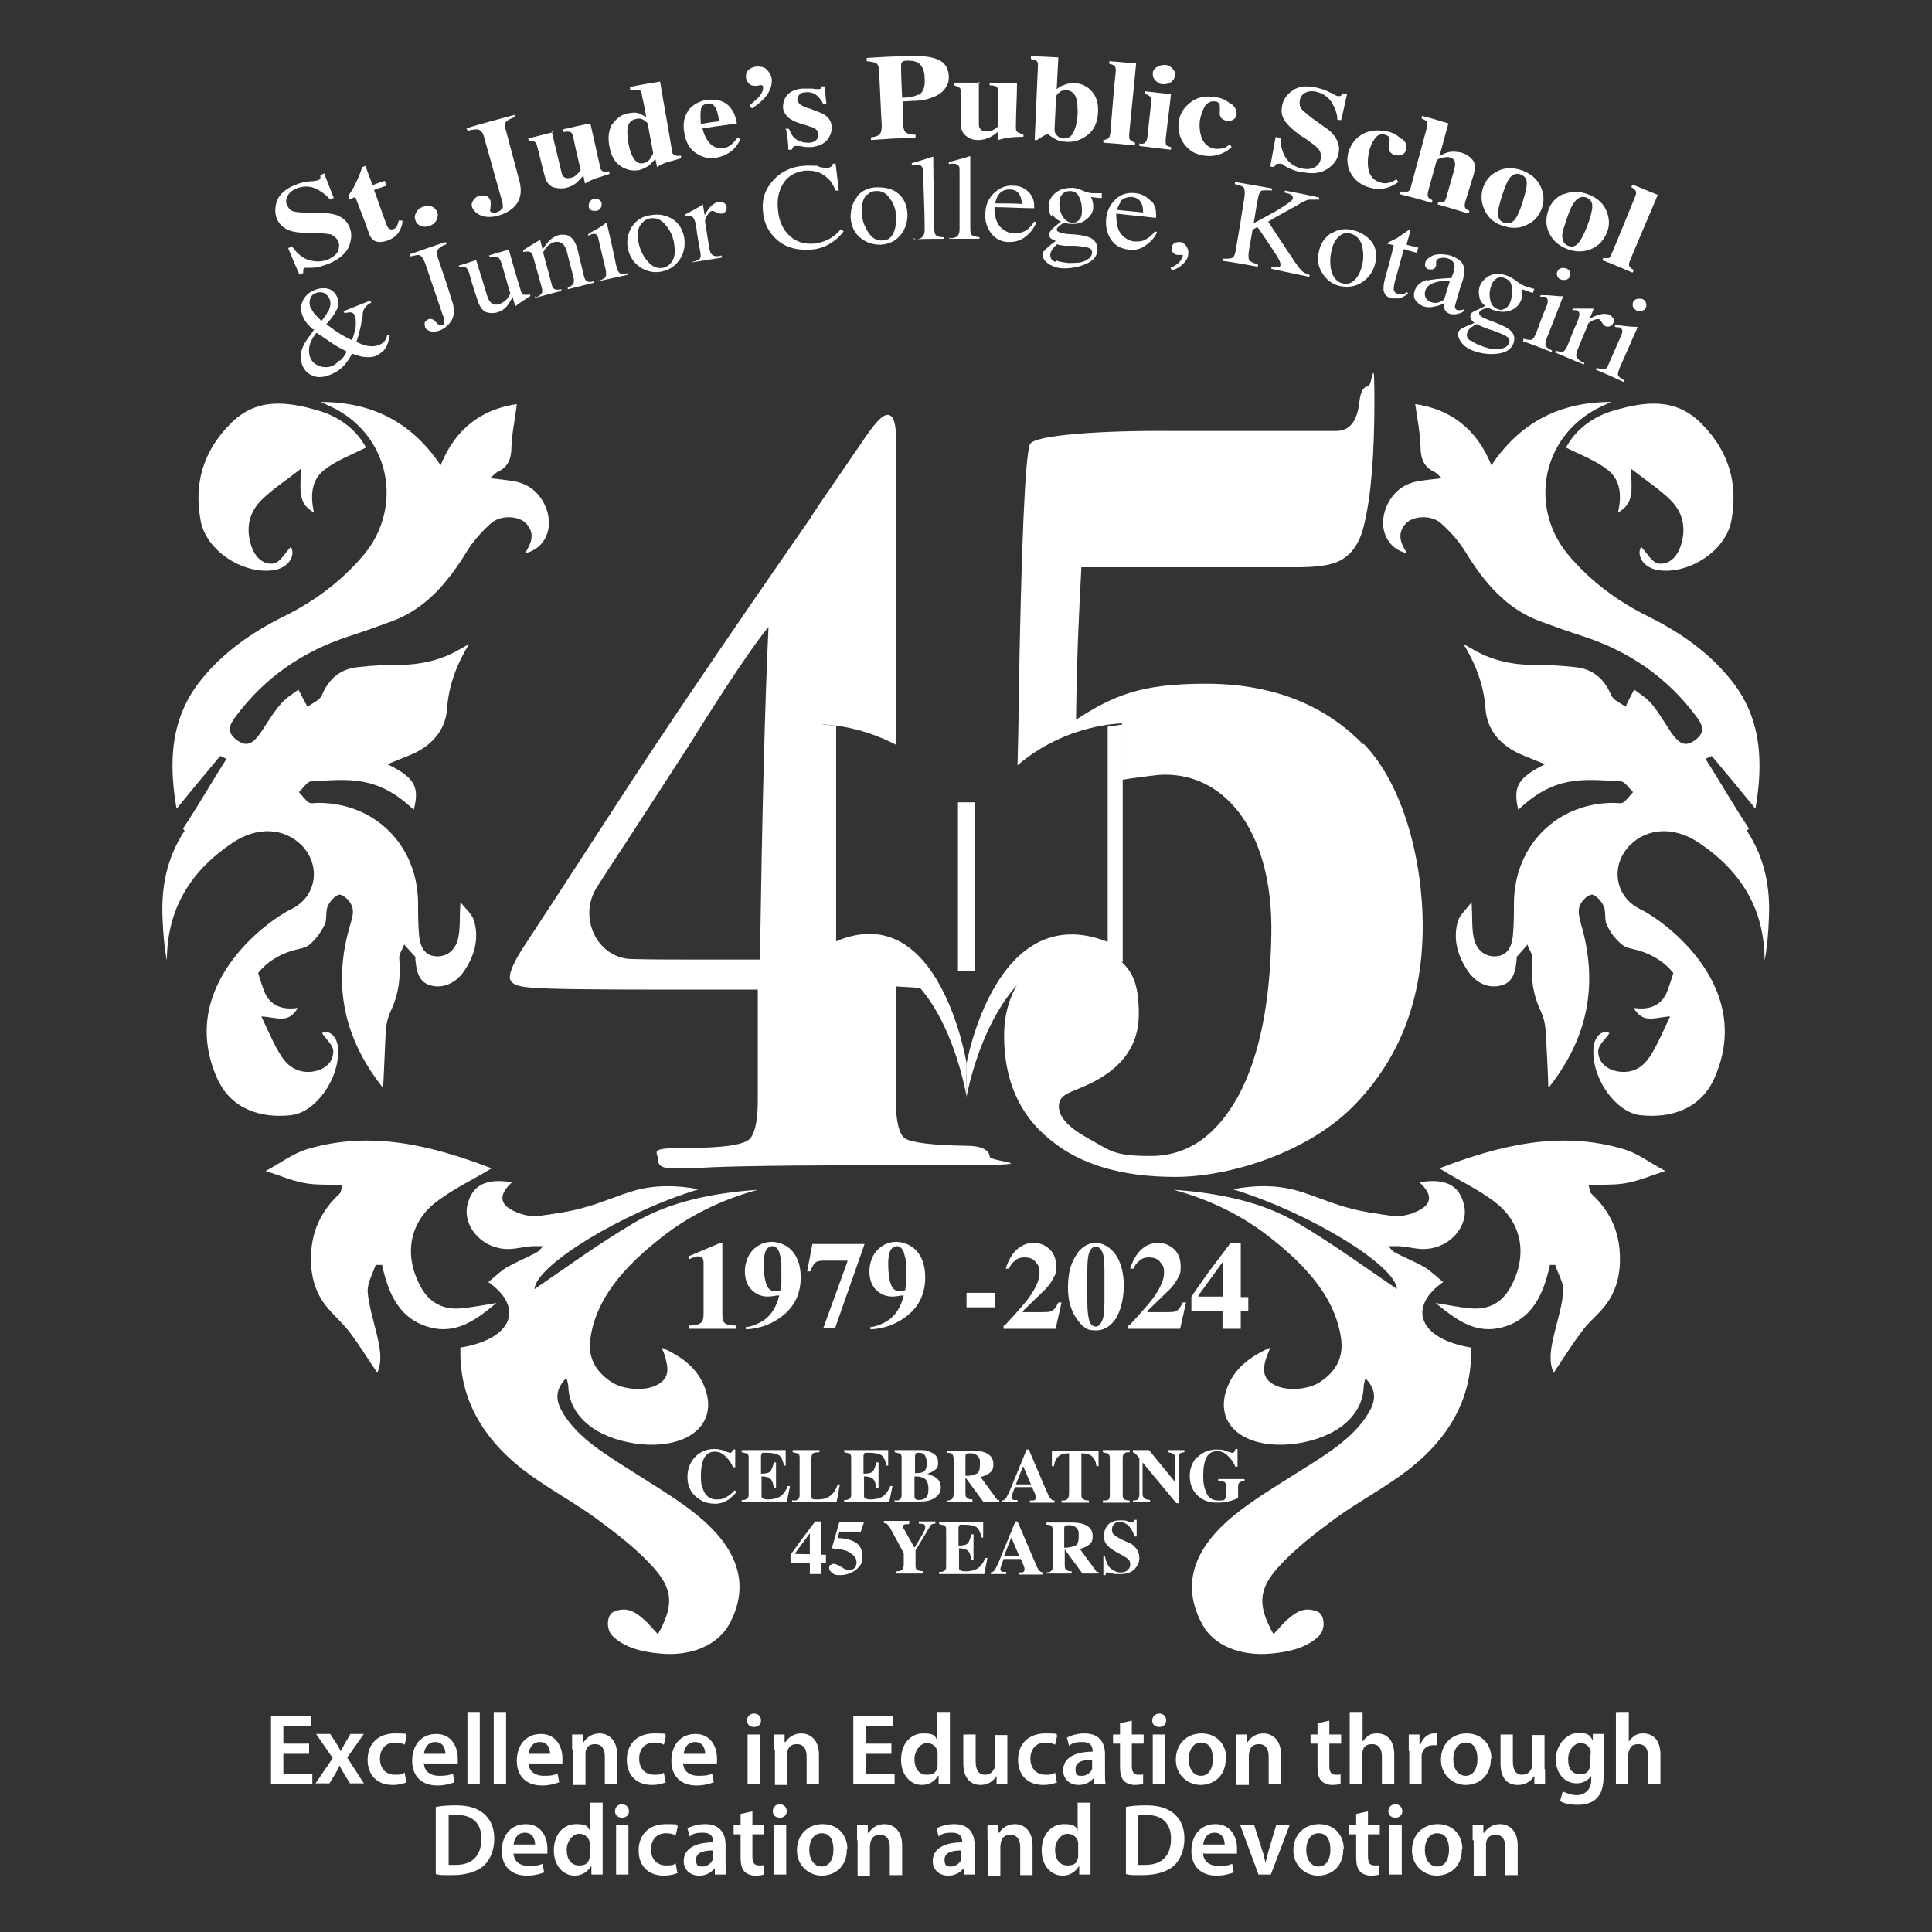 <?xml version="1.0" encoding="UTF-8"?>
<svg id="Layer_1" xmlns="http://www.w3.org/2000/svg" version="1.1" viewBox="0 0 360 360">
  <rect x="0" y="0" width="360" height="360" fill="#333333" stroke="none"/>
  <!-- Generator: Adobe Illustrator 29.1.0, SVG Export Plug-In . SVG Version: 2.1.0 Build 142)  -->
  <defs>
    <style>
      .st0 {
        fill: #fff;
      }
    </style>
  </defs>
  <g>
    <path class="st0" d="M57.6,326.8h-4.8v3.7h5.4v1.9h-7.7v-12.7h7.4v1.9h-5.1v3.3h4.8v1.9h0Z"/>
    <path class="st0" d="M61.6,323.2l1.1,1.7c.3.5.6,1,.8,1.4h0c.3-.5.5-1,.8-1.5l1-1.7h2.5l-3.1,4.4,3.1,4.8h-2.6l-1.1-1.8c-.3-.5-.6-1-.8-1.5h0c-.3.5-.5,1-.8,1.5l-1.1,1.8h-2.6l3.2-4.7-3.1-4.5h2.6Z"/>
    <path class="st0" d="M75.8,332.1c-.5.2-1.4.5-2.6.5-2.9,0-4.7-1.8-4.7-4.7s1.9-4.9,5.1-4.9,1.7.2,2.2.4l-.4,1.7c-.4-.2-.9-.4-1.8-.4-1.8,0-2.8,1.3-2.8,3,0,1.9,1.2,3,2.8,3s1.4-.2,1.8-.4l.3,1.7Z"/>
    <path class="st0" d="M79,328.5c0,1.7,1.4,2.4,2.8,2.4s1.8-.1,2.6-.4l.3,1.6c-.8.3-1.9.6-3.2.6-3,0-4.7-1.8-4.7-4.6s1.6-5,4.5-5,4,2.5,4,4.5,0,.8,0,1h-6.2ZM83,326.8c0-.9-.4-2.2-1.9-2.2s-2,1.3-2.1,2.2h4Z"/>
    <path class="st0" d="M87.1,319h2.3v13.4h-2.3v-13.4Z"/>
    <path class="st0" d="M92,319h2.3v13.4h-2.3v-13.4Z"/>
    <path class="st0" d="M98.5,328.5c0,1.7,1.4,2.4,2.8,2.4s1.8-.1,2.6-.4l.3,1.6c-.8.3-1.9.6-3.2.6-3,0-4.7-1.8-4.7-4.6s1.6-5,4.5-5,4,2.5,4,4.5,0,.8,0,1h-6.2ZM102.5,326.8c0-.9-.4-2.2-1.9-2.2s-2,1.3-2.1,2.2h4Z"/>
    <path class="st0" d="M106.6,325.9c0-1.1,0-1.9,0-2.7h2v1.4h.2c.4-.7,1.4-1.6,2.9-1.6s3.3,1,3.3,4v5.5h-2.3v-5.2c0-1.3-.5-2.3-1.8-2.3s-1.6.7-1.8,1.4c0,.2,0,.5,0,.8v5.4h-2.3v-6.5h0Z"/>
    <path class="st0" d="M124.1,332.1c-.5.2-1.4.5-2.6.5-2.9,0-4.7-1.8-4.7-4.7s1.9-4.9,5.1-4.9,1.7.2,2.2.4l-.4,1.7c-.4-.2-.9-.4-1.8-.4-1.8,0-2.8,1.3-2.8,3,0,1.9,1.2,3,2.8,3s1.4-.2,1.8-.4l.3,1.7Z"/>
    <path class="st0" d="M127.3,328.5c0,1.7,1.4,2.4,2.8,2.4s1.9-.1,2.6-.4l.3,1.6c-.8.3-1.9.6-3.2.6-3,0-4.7-1.8-4.7-4.6s1.6-5,4.5-5,4,2.5,4,4.5,0,.8,0,1h-6.1ZM131.4,326.8c0-.9-.4-2.2-1.9-2.2s-2,1.3-2.1,2.2h4Z"/>
    <path class="st0" d="M141.8,320.6c0,.7-.5,1.2-1.3,1.2s-1.3-.5-1.3-1.2.5-1.3,1.3-1.3c.8,0,1.3.5,1.3,1.3ZM139.3,332.4v-9.2h2.3v9.2h-2.3Z"/>
    <path class="st0" d="M144.2,325.9c0-1.1,0-1.9,0-2.7h2v1.4h.2c.4-.7,1.4-1.6,2.9-1.6s3.3,1,3.3,4v5.5h-2.3v-5.2c0-1.3-.5-2.3-1.8-2.3s-1.6.7-1.8,1.4c0,.2,0,.5,0,.8v5.4h-2.3v-6.5h0Z"/>
    <path class="st0" d="M166.1,326.8h-4.8v3.7h5.4v1.9h-7.7v-12.7h7.4v1.9h-5.1v3.3h4.8v1.9h0Z"/>
    <path class="st0" d="M177,319v10.8c0,.9,0,2,0,2.6h-2.1v-1.5h-.1c-.6,1-1.7,1.7-3,1.7-2.2,0-3.9-1.9-3.9-4.7,0-3.1,1.9-4.9,4.1-4.9s2.2.5,2.6,1.2h0v-5.2h2.3ZM174.7,327c0-.2,0-.4,0-.6-.2-.9-.9-1.6-2-1.6s-2.3,1.3-2.3,3,.8,2.9,2.3,2.9,1.8-.6,2-1.6c0-.2,0-.4,0-.7v-1.4Z"/>
    <path class="st0" d="M187.7,329.6c0,1.1,0,2,0,2.8h-2v-1.4h-.1c-.4.7-1.3,1.6-2.9,1.6s-3.2-1-3.2-4v-5.4h2.3v5c0,1.5.5,2.5,1.7,2.5s1.5-.7,1.8-1.2c0-.2.1-.5.1-.7v-5.5h2.3v6.4h0Z"/>
    <path class="st0" d="M197,332.1c-.5.2-1.4.5-2.6.5-2.9,0-4.7-1.8-4.7-4.7s1.9-4.9,5.1-4.9,1.7.2,2.2.4l-.4,1.7c-.4-.2-.9-.4-1.8-.4-1.8,0-2.8,1.3-2.8,3,0,1.9,1.2,3,2.8,3s1.4-.2,1.8-.4l.3,1.7Z"/>
    <path class="st0" d="M203.9,332.4v-1h-.2c-.6.7-1.5,1.2-2.7,1.2-1.9,0-2.9-1.3-2.9-2.7,0-2.3,2.1-3.5,5.5-3.5h0c0-.8-.2-1.8-1.9-1.8s-1.9.3-2.5.7l-.4-1.5c.7-.4,1.9-.8,3.3-.8,2.9,0,3.8,1.9,3.8,3.9v3.3c0,.8,0,1.6.1,2.2h-2.1ZM203.6,327.9c-1.6,0-3.2.3-3.2,1.7s.6,1.3,1.3,1.3,1.6-.6,1.8-1.3c0-.2,0-.4,0-.5v-1.3Z"/>
    <path class="st0" d="M210.9,320.6v2.6h2.2v1.7h-2.2v4.1c0,1.1.3,1.7,1.2,1.7s.7,0,.9-.1v1.8c-.3.1-.9.2-1.6.2s-1.6-.3-2-.8c-.5-.5-.7-1.4-.7-2.6v-4.3h-1.3v-1.7h1.3v-2.1l2.3-.5Z"/>
    <path class="st0" d="M217.3,320.6c0,.7-.5,1.2-1.3,1.2s-1.3-.5-1.3-1.2.5-1.3,1.3-1.3c.8,0,1.3.5,1.3,1.3ZM214.8,332.4v-9.2h2.3v9.2h-2.3Z"/>
    <path class="st0" d="M228.4,327.7c0,3.4-2.4,4.9-4.7,4.9s-4.6-1.8-4.6-4.7,2-4.9,4.8-4.9c2.7,0,4.6,1.9,4.6,4.7ZM221.5,327.8c0,1.8.9,3.1,2.3,3.1s2.2-1.3,2.2-3.1-.6-3.1-2.2-3.1c-1.6,0-2.3,1.6-2.3,3.1Z"/>
    <path class="st0" d="M230.3,325.9c0-1.1,0-1.9,0-2.7h2v1.4h.2c.4-.7,1.4-1.6,2.9-1.6s3.3,1,3.3,4v5.5h-2.3v-5.2c0-1.3-.5-2.3-1.8-2.3s-1.6.7-1.8,1.4c0,.2-.1.5-.1.8v5.4h-2.3v-6.5h0Z"/>
    <path class="st0" d="M247.7,320.6v2.6h2.2v1.7h-2.2v4.1c0,1.1.3,1.7,1.2,1.7s.7,0,.9-.1v1.8c-.3.1-.9.2-1.6.2s-1.6-.3-2-.8c-.5-.5-.7-1.4-.7-2.6v-4.3h-1.3v-1.7h1.3v-2.1l2.3-.5Z"/>
    <path class="st0" d="M251.6,319h2.3v5.5h0c.3-.4.7-.8,1.1-1.1.4-.3,1-.4,1.6-.4,1.6,0,3.2,1,3.2,4v5.4h-2.3v-5.1c0-1.3-.5-2.3-1.8-2.3s-1.6.6-1.8,1.3c0,.2-.1.4-.1.7v5.5h-2.3v-13.4h0Z"/>
    <path class="st0" d="M262.5,326.2c0-1.2,0-2.1,0-3h2v1.8h.2c.5-1.3,1.5-2,2.5-2s.4,0,.5,0v2.2c-.2,0-.4,0-.7,0-1.1,0-1.9.7-2.1,1.8,0,.2,0,.5,0,.7v4.8h-2.3v-6.2Z"/>
    <path class="st0" d="M277.8,327.7c0,3.4-2.4,4.9-4.7,4.9s-4.6-1.8-4.6-4.7,2-4.9,4.8-4.9c2.7,0,4.6,1.9,4.6,4.7ZM270.8,327.8c0,1.8.9,3.1,2.3,3.1s2.2-1.3,2.2-3.1-.6-3.1-2.2-3.1c-1.6,0-2.3,1.6-2.3,3.1Z"/>
    <path class="st0" d="M287.9,329.6c0,1.1,0,2,0,2.8h-2v-1.4h-.1c-.4.7-1.3,1.6-3,1.6s-3.2-1-3.2-4v-5.4h2.3v5c0,1.5.5,2.5,1.7,2.5s1.5-.7,1.8-1.2c0-.2.1-.5.1-.7v-5.5h2.3v6.4h0Z"/>
    <path class="st0" d="M298.8,323.2c0,.6,0,1.4,0,2.6v5.2c0,1.9-.4,3.3-1.4,4.2-1,.9-2.3,1.1-3.5,1.1s-2.4-.2-3.2-.7l.5-1.8c.6.3,1.6.7,2.7.7s2.6-.8,2.6-2.8v-.8h0c-.5.8-1.5,1.4-2.7,1.4-2.3,0-3.9-1.9-3.9-4.5s2-4.9,4.2-4.9,2.2.7,2.7,1.4h0v-1.2h2.1ZM296.4,326.9c0-.2,0-.4,0-.6-.2-.9-.9-1.5-1.9-1.5s-2.3,1.1-2.3,3,.8,2.8,2.2,2.8,1.6-.6,1.9-1.4c0-.2,0-.6,0-.8v-1.5h0Z"/>
    <path class="st0" d="M301.2,319h2.3v5.5h0c.3-.4.7-.8,1.1-1.1.5-.3,1-.4,1.6-.4,1.6,0,3.2,1,3.2,4v5.4h-2.3v-5.1c0-1.3-.5-2.3-1.8-2.3s-1.5.6-1.8,1.3c0,.2-.1.4-.1.7v5.5h-2.3v-13.4h0Z"/>
    <g>
      <path class="st0" d="M81.2,336.7c1-.2,2.3-.3,3.7-.3,2.4,0,4,.5,5.2,1.5,1.2,1,2,2.5,2,4.7s-.8,4-2,5.1c-1.3,1.1-3.3,1.7-5.8,1.7s-2.4,0-3.1-.2v-12.5ZM83.6,347.5c.3,0,.8,0,1.3,0,3,0,4.8-1.6,4.8-4.9,0-2.8-1.6-4.4-4.5-4.4s-1.3,0-1.6.1v9.1h0Z"/>
      <path class="st0" d="M95.7,345.3c0,1.7,1.4,2.4,2.8,2.4s1.8-.1,2.6-.4l.3,1.6c-.8.3-1.9.6-3.2.6-3,0-4.7-1.8-4.7-4.6s1.6-5,4.5-5,4,2.5,4,4.5,0,.8,0,1h-6.2ZM99.7,343.7c0-.9-.4-2.2-1.9-2.2s-2,1.3-2.1,2.2h4Z"/>
      <path class="st0" d="M112.3,335.9v10.8c0,.9,0,2,0,2.6h-2.1v-1.5h-.1c-.6,1-1.7,1.7-3,1.7-2.2,0-3.9-1.9-3.9-4.7,0-3.1,1.9-4.9,4.1-4.9s2.2.5,2.6,1.2h0v-5.2h2.3ZM109.9,343.9c0-.2,0-.4,0-.6-.2-.9-.9-1.6-2-1.6s-2.3,1.3-2.3,3,.8,2.9,2.3,2.9,1.8-.6,2-1.6c0-.2,0-.4,0-.7,0,0,0-1.4,0-1.4Z"/>
      <path class="st0" d="M117.2,337.5c0,.7-.5,1.2-1.3,1.2s-1.3-.5-1.3-1.2.5-1.3,1.3-1.3c.8,0,1.3.6,1.3,1.3ZM114.8,349.3v-9.2h2.3v9.2h-2.3Z"/>
      <path class="st0" d="M126.3,349c-.5.2-1.4.5-2.6.5-2.9,0-4.7-1.8-4.7-4.7s1.9-4.9,5.1-4.9,1.7.2,2.2.4l-.4,1.7c-.4-.2-.9-.4-1.8-.4-1.8,0-2.8,1.3-2.8,3,0,1.9,1.2,3,2.8,3s1.4-.2,1.8-.4l.3,1.7Z"/>
      <path class="st0" d="M133.2,349.3v-1h-.2c-.6.7-1.5,1.2-2.7,1.2-1.9,0-2.9-1.3-2.9-2.7,0-2.3,2.1-3.5,5.5-3.5h0c0-.8-.2-1.8-1.9-1.8s-1.9.3-2.5.7l-.4-1.5c.7-.4,1.9-.8,3.3-.8,2.9,0,3.8,1.9,3.8,3.9v3.3c0,.8,0,1.6.1,2.2h-2.1ZM132.9,344.8c-1.6,0-3.2.3-3.2,1.7s.6,1.3,1.3,1.3,1.6-.6,1.8-1.3c0-.2,0-.4,0-.5v-1.3Z"/>
      <path class="st0" d="M140.2,337.5v2.6h2.2v1.7h-2.2v4.1c0,1.1.3,1.7,1.2,1.7s.7,0,.9-.1v1.8c-.3.1-.9.2-1.6.2s-1.6-.3-2-.8c-.5-.5-.7-1.4-.7-2.6v-4.3h-1.3v-1.7h1.3v-2.1l2.3-.5Z"/>
      <path class="st0" d="M146.6,337.5c0,.7-.5,1.2-1.3,1.2s-1.3-.5-1.3-1.2.5-1.3,1.3-1.3c.8,0,1.3.6,1.3,1.3ZM144.2,349.3v-9.2h2.3v9.2h-2.3Z"/>
      <path class="st0" d="M157.8,344.6c0,3.4-2.4,4.9-4.7,4.9s-4.6-1.8-4.6-4.7,2-4.9,4.8-4.9c2.7,0,4.6,1.9,4.6,4.7ZM150.8,344.7c0,1.8.9,3.1,2.3,3.1s2.2-1.3,2.2-3.1-.6-3.1-2.2-3.1c-1.6,0-2.3,1.6-2.3,3.1Z"/>
      <path class="st0" d="M159.7,342.8c0-1.1,0-2,0-2.7h2v1.4h.2c.4-.7,1.4-1.6,2.9-1.6s3.3,1,3.3,4v5.5h-2.3v-5.2c0-1.3-.5-2.3-1.8-2.3s-1.6.7-1.8,1.4c0,.2-.1.5-.1.8v5.4h-2.3v-6.5h0Z"/>
      <path class="st0" d="M179.6,349.3v-1h-.2c-.6.7-1.5,1.2-2.7,1.2-1.9,0-2.9-1.3-2.9-2.7,0-2.3,2.1-3.5,5.5-3.5h0c0-.8-.2-1.8-1.9-1.8s-1.9.3-2.5.7l-.4-1.5c.7-.4,1.9-.8,3.3-.8,2.9,0,3.8,1.9,3.8,3.9v3.3c0,.8,0,1.6.1,2.2h-2.1ZM179.2,344.8c-1.6,0-3.2.3-3.2,1.7s.6,1.3,1.3,1.3,1.6-.6,1.8-1.3c0-.2,0-.4,0-.5v-1.3Z"/>
      <path class="st0" d="M184,342.8c0-1.1,0-2,0-2.7h2v1.4h.2c.4-.7,1.4-1.6,2.9-1.6s3.3,1,3.3,4v5.5h-2.3v-5.2c0-1.3-.5-2.3-1.8-2.3s-1.6.7-1.8,1.4c0,.2-.1.5-.1.8v5.4h-2.3v-6.5h0Z"/>
      <path class="st0" d="M203.2,335.9v10.8c0,.9,0,2,0,2.6h-2.1v-1.5h-.1c-.6,1-1.7,1.7-3,1.7-2.2,0-3.9-1.9-3.9-4.7,0-3.1,1.9-4.9,4.1-4.9s2.2.5,2.6,1.2h0v-5.2h2.3ZM200.9,343.9c0-.2,0-.4,0-.6-.2-.9-.9-1.6-2-1.6s-2.3,1.3-2.3,3,.8,2.9,2.3,2.9,1.8-.6,2-1.6c0-.2,0-.4,0-.7v-1.4Z"/>
      <path class="st0" d="M209.8,336.7c1-.2,2.3-.3,3.7-.3,2.4,0,4,.5,5.2,1.5,1.2,1,2,2.5,2,4.7s-.8,4-2,5.1c-1.3,1.1-3.3,1.7-5.8,1.7s-2.4,0-3.1-.2v-12.5ZM212.1,347.5c.3,0,.8,0,1.3,0,3,0,4.8-1.6,4.8-4.9,0-2.8-1.6-4.4-4.5-4.4s-1.3,0-1.6.1v9.1h0Z"/>
      <path class="st0" d="M224.2,345.3c0,1.7,1.4,2.4,2.8,2.4s1.9-.1,2.6-.4l.3,1.6c-.8.3-1.9.6-3.2.6-3,0-4.7-1.8-4.7-4.6s1.6-5,4.5-5,4,2.5,4,4.5,0,.8,0,1h-6.1ZM228.2,343.7c0-.9-.4-2.2-1.9-2.2s-2,1.3-2.1,2.2h4Z"/>
      <path class="st0" d="M233.7,340.1l1.5,4.7c.3.8.4,1.5.6,2.3h0c.2-.8.4-1.5.6-2.3l1.4-4.7h2.5l-3.5,9.2h-2.3l-3.4-9.2h2.5Z"/>
      <path class="st0" d="M250.3,344.6c0,3.4-2.4,4.9-4.7,4.9s-4.6-1.8-4.6-4.7,2-4.9,4.8-4.9c2.7,0,4.6,1.9,4.6,4.7ZM243.4,344.7c0,1.8.9,3.1,2.3,3.1s2.2-1.3,2.2-3.1-.6-3.1-2.2-3.1c-1.6,0-2.3,1.6-2.3,3.1Z"/>
      <path class="st0" d="M254.9,337.5v2.6h2.2v1.7h-2.2v4.1c0,1.1.3,1.7,1.2,1.7s.7,0,.9-.1v1.8c-.3.1-.9.2-1.6.2s-1.6-.3-2-.8c-.5-.5-.7-1.4-.7-2.6v-4.3h-1.3v-1.7h1.3v-2.1l2.3-.5Z"/>
      <path class="st0" d="M261.3,337.5c0,.7-.5,1.2-1.3,1.2s-1.3-.5-1.3-1.2.5-1.3,1.3-1.3c.8,0,1.3.6,1.3,1.3ZM258.9,349.3v-9.2h2.3v9.2h-2.3Z"/>
      <path class="st0" d="M272.4,344.6c0,3.4-2.4,4.9-4.7,4.9s-4.6-1.8-4.6-4.7,2-4.9,4.8-4.9c2.7,0,4.6,1.9,4.6,4.7ZM265.5,344.7c0,1.8.9,3.1,2.3,3.1s2.2-1.3,2.2-3.1-.6-3.1-2.2-3.1c-1.6,0-2.3,1.6-2.3,3.1Z"/>
      <path class="st0" d="M274.4,342.8c0-1.1,0-2,0-2.7h2v1.4h.2c.4-.7,1.4-1.6,2.9-1.6s3.3,1,3.3,4v5.5h-2.3v-5.2c0-1.3-.5-2.3-1.8-2.3s-1.6.7-1.8,1.4c0,.2,0,.5,0,.8v5.4h-2.3v-6.5h0Z"/>
    </g>
  </g>
  <g>
    <path class="st0" d="M135,270.4c.6.2.9.3,1,.3.2,0,.3,0,.4-.2.1-.1.2-.3.2-.4h.4v3.3h-.4c-.3-.7-.7-1.3-1.1-1.7-.7-.8-1.4-1.2-2.3-1.2s-1.6.4-2,1.2c-.4.8-.6,1.9-.6,3.3s.1,1.9.4,2.5c.4,1.2,1.3,1.9,2.5,1.9s1.4-.2,2.1-.6c.4-.2.8-.6,1.3-1.1l.4.3c-.6.6-1.1,1.1-1.5,1.4-.8.5-1.6.8-2.5.8-1.4,0-2.6-.4-3.6-1.3-1.1-.9-1.6-2.2-1.6-3.7s.5-2.8,1.5-3.8c.9-.9,2.1-1.4,3.5-1.4.6,0,1.2.1,1.8.3Z"/>
    <path class="st0" d="M138.2,279.9v-.4c.4,0,.7,0,.9-.2.3-.1.4-.4.4-.8v-6.9c0-.4-.1-.7-.4-.8-.2,0-.4-.1-.9-.2v-.4h8.2v2.9h-.3c-.2-.9-.5-1.6-.9-1.9-.4-.3-1.2-.5-2.4-.5s-.7,0-.8.1-.2.3-.2.5v3.3c.8,0,1.4-.1,1.7-.4.3-.3.5-.9.7-1.7h.4v4.8h-.4c-.1-.8-.3-1.4-.6-1.7-.3-.3-.9-.5-1.7-.5v3.5c0,.3,0,.5.2.6s.5.2,1,.2c.9,0,1.7-.2,2.2-.5s1.1-1,1.5-2h.4l-.6,3h-8.4Z"/>
    <path class="st0" d="M147.8,279.6c.4,0,.7,0,.8-.2.3-.1.4-.4.4-.9v-6.9c0-.4-.1-.7-.4-.8-.2,0-.4-.1-.9-.2v-.4h5v.4c-.6,0-1,.1-1.2.2-.2.1-.3.5-.3,1.1v6.8c0,.3,0,.5.2.6.2.1.5.1,1,.1.9,0,1.6-.2,2.2-.6s1.1-1.1,1.5-2.2h.4l-.6,3.2h-8.3v-.3h0Z"/>
    <path class="st0" d="M157.3,279.9v-.4c.4,0,.7,0,.9-.2.3-.1.4-.4.4-.8v-6.9c0-.4-.1-.7-.4-.8-.2,0-.4-.1-.9-.2v-.4h8.2v2.9h-.3c-.2-.9-.5-1.6-.9-1.9-.4-.3-1.2-.5-2.4-.5s-.7,0-.8.1-.2.3-.2.5v3.3c.8,0,1.4-.1,1.7-.4.3-.3.5-.9.7-1.7h.4v4.8h-.4c-.1-.8-.3-1.4-.6-1.7-.3-.3-.9-.5-1.7-.5v3.5c0,.3,0,.5.2.6s.5.2,1,.2c.9,0,1.7-.2,2.2-.5s1.1-1,1.5-2h.4l-.6,3h-8.4Z"/>
    <path class="st0" d="M166.8,279.6c.4,0,.7,0,.8-.2.3-.1.4-.4.4-.9v-6.9c0-.4-.1-.7-.4-.8-.2,0-.4-.1-.9-.2v-.4h4.4c.9,0,1.6,0,2.1.3,1.1.4,1.6,1,1.6,2s-.2,1.1-.6,1.4-.9.6-1.4.7h0c.5.2,1,.4,1.4.6.8.5,1.1,1.1,1.1,2s-.4,1.4-1.1,1.9c-.7.5-1.7.7-2.9.7h-4.6v-.4ZM172.2,274.2c.3-.3.5-.8.5-1.5s-.1-1-.3-1.4c-.2-.4-.6-.6-1.1-.6s-.5,0-.6.1c-.1.1-.2.3-.2.5v3.2c.9,0,1.5-.1,1.8-.4ZM170.5,279.2c.1.2.3.3.7.3.7,0,1.1-.2,1.4-.5s.4-.9.4-1.6c0-1-.3-1.7-.9-2-.4-.2-.9-.3-1.7-.3v3.6c0,.2,0,.4.1.5Z"/>
    <path class="st0" d="M176.4,279.6c.5,0,.8-.1,1-.3.2-.2.3-.5.3-1v-6.3c0-.5-.1-.9-.3-1.1-.1-.1-.5-.2-.9-.2v-.4h4.6c1,0,1.7.1,2.3.3,1.1.4,1.7,1.1,1.7,2.2s-.3,1.4-.9,1.8c-.5.3-.9.5-1.5.6l3,4.1c0,.1.2.2.2.2,0,0,.2,0,.3,0v.3h-3l-3.3-4.5h0v2.8c0,.5,0,.8.3,1,.2.2.5.3,1,.3v.4h-4.8v-.4h0ZM182,274.6c.4-.2.6-.8.6-1.7s0-1-.2-1.3c-.3-.5-.8-.8-1.5-.8s-.6,0-.8.1c-.1,0-.2.3-.2.5v3.6c.9,0,1.6-.1,2-.4Z"/>
    <path class="st0" d="M186.7,279.6c.3,0,.6-.2.8-.5.1-.2.3-.6.6-1.2l3.2-7.8h.4l3.2,7.5c.4.9.6,1.4.8,1.6.2.2.4.4.8.4v.4h-4.6v-.4c.5,0,.8,0,.9-.1.1,0,.2-.2.2-.5s0-.3-.1-.5c0-.1-.1-.3-.2-.5l-.4-.9h-3.2c-.2.6-.3.9-.4,1.1-.1.4-.2.6-.2.8s.1.4.4.5c.2,0,.4,0,.7,0v.4h-2.9v-.3h0ZM192.1,276.6l-1.4-3.3h-.1l-1.3,3.3h2.8Z"/>
    <path class="st0" d="M196.1,270.3h8.6v2.9s-.4,0-.4,0c-.1-1-.5-1.7-1.2-2.1-.4-.2-.9-.3-1.6-.3v7.5c0,.5,0,.9.3,1,.2.2.6.3,1.1.3v.4h-5.1v-.4c.6,0,.9,0,1.1-.3.2-.2.3-.5.3-1v-7.5c-.7,0-1.2.1-1.6.3-.7.4-1.1,1.1-1.2,2.1h-.4v-2.9Z"/>
    <path class="st0" d="M205.5,279.6c.4,0,.7,0,.9-.1.3-.1.4-.4.4-.9v-6.9c0-.4-.1-.7-.4-.9-.2,0-.5-.1-.9-.2v-.4h5v.4c-.4,0-.8,0-.9.2-.3.1-.4.4-.4.9v6.9c0,.4.1.7.3.8.2.1.6.2,1,.2v.4h-5v-.4h0Z"/>
    <path class="st0" d="M211.1,279.6c.5,0,.9-.1,1-.3s.2-.5.2-.8v-6.8c-.4-.5-.7-.8-.8-.9-.1,0-.2-.1-.4-.2v-.4h3l4.9,6h0v-4.2c0-.5,0-.8-.3-1-.2-.2-.5-.3-1.1-.4v-.4h3.1v.4c-.4,0-.8.2-.9.3-.1.1-.2.4-.2.8v8.4h-.4l-6.3-7.6h0v5.6c0,.4,0,.8.2.9.2.3.6.5,1.2.5v.4h-3.2v-.4h0Z"/>
    <path class="st0" d="M223.1,271.6c.9-1,2.2-1.5,3.6-1.5s1.2.1,1.8.3c.6.2.9.3,1.1.3s.3,0,.4-.2c0-.1.2-.3.2-.5h.4v3.3h-.4c-.3-.7-.7-1.3-1.1-1.7-.7-.8-1.4-1.2-2.3-1.2s-1.6.4-2,1.2c-.4.8-.6,1.9-.6,3.4s.2,2.2.6,3.2c.4.9,1.1,1.4,2.3,1.4s1-.1,1.2-.4c.1-.1.2-.4.2-.7v-1.5c0-.4-.1-.7-.4-.9-.2,0-.5-.1-1.1-.1v-.4h4.9v.4c-.5,0-.8.1-1,.3-.2.2-.2.5-.2,1v1.8c-.3.2-.8.4-1.5.6s-1.5.3-2.4.3c-1.6,0-2.9-.5-3.8-1.5-.9-.9-1.3-2.1-1.3-3.5,0-1.4.5-2.6,1.4-3.6Z"/>
    <path class="st0" d="M147.5,289.4c0,0,.2-.2.4-.5l1.5-2.1,1.9-2.5.6-.8h1.1v6.2h.9v1.6h-.9v2h-2.1v-2h-3.6v-1.6c0,0,0-.2.1-.2ZM150.9,289.7v-4h0l-2.8,3.8h0c0,.1,2.9.1,2.9.1Z"/>
    <path class="st0" d="M154.8,291.6c.2-.2.4-.2.6-.2s.8.2,1.4.6c.6.4,1,.6,1.4.6s.7-.1,1-.4c.3-.3.4-.6.4-1.1s-.2-.9-.5-1.2-.7-.6-1.1-.8c-.4-.2-.9-.3-1.4-.4-.3,0-.9-.1-1.6-.2l1.4-4.9h4.6l-.6,1.8h-4l-.3,1.2c1.1,0,2,.2,2.7.5,1.3.5,1.9,1.5,1.9,2.9s-.4,1.8-1.2,2.5c-.8.6-1.8,1-2.9,1s-1.1-.1-1.5-.4-.6-.5-.6-.9,0-.4.2-.6Z"/>
    <path class="st0" d="M169.4,283.6v.4c-.5,0-.8,0-.9.1-.1,0-.2.1-.2.3s0,.1,0,.2c0,0,0,.2.2.4l1.9,3.4h0l1.5-2.5c0-.2.2-.3.3-.6.2-.3.2-.6.2-.8,0-.2-.1-.4-.3-.5-.1,0-.4-.1-.9-.1v-.4h3.1v.4c-.2,0-.4,0-.6.1-.2,0-.3.2-.4.4l-2.7,4.5v2.6c0,.5,0,.9.3,1,.2.2.5.2,1.1.3v.4h-5v-.4c.5,0,.9-.1,1.1-.3.2-.2.3-.5.3-1v-2.1l-2.6-4.8c-.2-.3-.4-.5-.6-.7-.2,0-.3-.1-.5-.1v-.4h4.8Z"/>
    <path class="st0" d="M175,293.3v-.4c.4,0,.7,0,.9-.2.3-.1.4-.4.4-.8v-6.9c0-.4-.1-.7-.4-.8-.2,0-.4-.1-.9-.2v-.4h8.2v2.9h-.3c-.2-.9-.5-1.6-.9-1.9-.4-.3-1.2-.5-2.4-.5s-.7,0-.8.1-.2.3-.2.5v3.3c.8,0,1.4-.1,1.7-.4s.5-.9.7-1.7h.4v4.8h-.4c-.1-.8-.3-1.4-.6-1.7-.3-.3-.9-.5-1.7-.5v3.5c0,.3,0,.5.2.6s.5.2,1,.2c.9,0,1.7-.2,2.2-.5s1.1-1,1.5-2h.4l-.6,3h-8.4Z"/>
    <path class="st0" d="M184.6,293c.3,0,.6-.2.8-.5.1-.2.3-.6.6-1.2l3.2-7.8h.4l3.2,7.5c.4.9.6,1.4.8,1.6.2.2.4.4.8.4v.4h-4.6v-.4c.5,0,.8,0,.9-.1.1,0,.2-.2.2-.5s0-.3-.1-.5c0-.1-.1-.3-.2-.5l-.4-.9h-3.2c-.2.6-.3.9-.4,1.1-.1.4-.2.6-.2.8s.1.4.4.5c.2,0,.4,0,.7,0v.4h-2.9v-.3h0ZM189.9,289.9l-1.4-3.3h-.1l-1.3,3.3h2.8Z"/>
    <path class="st0" d="M194.9,293c.5,0,.8-.1,1-.3.2-.2.3-.5.3-1v-6.3c0-.5-.1-.9-.3-1.1-.1-.1-.5-.2-.9-.2v-.4h4.6c1,0,1.7.1,2.3.3,1.1.4,1.7,1.1,1.7,2.2s-.3,1.4-.9,1.8c-.5.3-.9.5-1.5.6l3,4.1c0,.1.2.2.2.2,0,0,.2,0,.3,0v.3h-3l-3.3-4.5h0v2.8c0,.5,0,.8.3,1,.2.2.5.3,1,.3v.4h-4.8v-.4h0ZM200.4,288c.4-.2.6-.8.6-1.7s0-1-.2-1.3c-.3-.5-.8-.8-1.5-.8s-.6,0-.8.1c-.1,0-.2.3-.2.5v3.6c.9,0,1.6-.2,2-.4Z"/>
    <path class="st0" d="M205.5,290h.4c.2,1.1.6,1.9,1.1,2.3s1.1.7,1.8.7,1.1-.2,1.4-.5.4-.7.4-1-.1-.8-.4-1c-.2-.2-.6-.4-1.1-.7l-.9-.5c-.9-.5-1.5-.9-1.9-1.4-.4-.4-.6-1-.6-1.7s.2-1.4.7-2c.5-.6,1.2-.9,2.3-.9s1,0,1.5.2.8.2.8.2c.2,0,.3,0,.3-.1s.1-.2.1-.4h.4v3.1h-.4c-.2-.7-.5-1.3-1-1.9-.5-.5-1.1-.8-1.7-.8s-.9.1-1.1.4c-.3.3-.4.6-.4,1s.1.8.4,1c.3.2.8.6,1.7,1l1.1.5c.5.2.9.5,1.1.8.5.5.8,1.2.8,2s-.3,1.4-.8,2-1.5,1-2.7,1-.6,0-.9,0-.6-.1-.9-.2h-.3c0-.1-.1-.1-.2-.1,0,0-.1,0-.1,0-.1,0-.2,0-.3.1,0,0-.1.2-.1.4h-.4v-3.5h0Z"/>
  </g>
  <g>
    <g>
      <path class="st0" d="M304,87.3c-.2,3.4.9,6.3-2.5,8.2.7-3.2.5-6.1-2-8-2.2-1.7-4.9-2.7-7.7-4.1,1.7-3.2,4.8-5.7,8.9-6.9,5.9-1.7,11.6-2.5,16.5,2.6,5,5.1,6.7,11.1,5.4,18-1.1,5.7-8.2,10.1-13.8,9.1-2.7-.5-3.9-2.8-3-4.3,1,1,2,2.9,3.2,3.1,2.2.3,3.7-1.5,4.3-3.7.9-3.1.2-5.9-2-8.1-2-2-4.5-3.6-7.3-5.8Z"/>
      <g>
        <g>
          <path class="st0" d="M254.4,256.9c-.1.5-.3,1-.3,1.5-.2,5.5-5.1,9.5-12.6,10.6-9.1,1.2-15-3.1-13.1-9.6,1-3.5,3.5-6.2,8.3-8.3-.4,1-.7,1.7-.9,2.4-.5,1.9-.5,3.7,2.2,4.8,2.2.9,5.9.6,8-.8,3.3-2.2,4.3-4.9,3.9-8-1-7.4-6.2-13.4-13.1-18.8-5-4-11.1-7.1-18.1-9,8.6.6,16.7,2.3,23.3,6.3,6.4,3.8,12.3,8.1,18.3,12.2-.2-4.4-16.4-14.3-30.6-18.6,4.2-.8,8.1-.8,11.8.2,3.2.9,6.2,2.3,9.5,3.2,2.8.8,5.8,1.2,8.7,1.6,1.2.1,2.8-.2,3.9-.7,3.3-1.3,3.5-3.2.9-5.6,4.8-.8,7.4.5,8.3,4.2.9,3.7-2.3,7.8-6.8,8.2-1.7.2-3.6-.4-5.4-.5-.6,0-1.3,0-1.9,0,.4.4.6.8,1.1,1.1,1.8,1,3.9,1.8,5.6,2.8,1.3.8,2.3,1.8,3.5,2.8-6.7,4.7-4.5,10.6,5.2,12.2.3,8.6-3.4,16.3-11.6,22.7-4.1,3.2-9.2,5.9-13.5,9-3.8,2.8-7.6,5.7-10.6,9-4.1,4.4-4,7.5-1.1,12.7,1-1,1.7-2,2.8-2.9,1.4-1.2,3-2.3,5.4-1.3,1.4.6,1.5,3.3.3,4.5-2.1,2.1-5.3,3-8.8,3.3-5.8.6-10.8-1.5-12.9-5.3-3.9-7-1.9-13.4,4.3-19.1,3.6-3.3,8.3-6.1,12.7-8.9,5.4-3.4,11-6.6,13.9-11.5,1.4-2.3,1.5-4.3-.5-6.4Z"/>
          <path class="st0" d="M288.8,235.7c-1.2,5.6-3.4,10.5-9.6,11.8-4.7.9-8.1-1.8-11.7-4.7,2.4.4,4.5.8,6.5,1,3.5.3,6-1.1,7.6-4.2,3-5.6,2.1-11.6-2.9-15.5-3.2-2.5-7-4.2-10.5-6.4,11-4.2,22.5-7.2,34.6-3.5,2.5.8,4.7,2.5,7.5,4-2.8.9-4.9,1.8-7,2.2-1.9.4-3.8.3-5.7.4-.5,0-1.1,0-1.6,0,.2.6.2,1.4.6,1.7,3.1,2.9,4.9,6.4,5.2,10.6.3,4-.5,7.7-3.2,10.8-1.3,1.5-2.9,2.8-4,4.4-1.8,2.4-3.4,5-5.1,7.5-1-2.2-.5-4.7.1-7.2.6-2.6,1.5-5.3,1.7-8,.1-1.6-1-3.2-1.5-4.9-.2,0-.5,0-.7,0Z"/>
        </g>
        <path class="st0" d="M325.9,154.4c-2.8-4.2-5.3-8.6-8.1-13,.5-.2,1.1-.6,1.2-.5,2.7,3.2,5.4,6.5,8.1,9.8,1.5-8.7,1.2-17.1-4.8-24.3-4.1-5-9.3-8.6-15.1-11.5-5.7-2.8-10.7-6.5-14.8-11.3-7.3-8.5-5.4-21.1,4.2-26.9,1.1-.7,2.4-1.2,3.6-1.8-9.4,0-16.9,3.7-22.3,11.8-2.8-7-7.9-10.5-14.2-11.4.4,2.7.9,5.3,1,8,0,2.1.6,3.7,2.5,4.6.5.2.8.7,1.5,1.2-1.6.2-2.8.3-4,.5-3.1.4-5.2,2.1-6.4,4.9-1.6,4,.2,7.8,3.9,8.6-1.2-1.8-2-3.7-.2-5.6,1.4-1.4,4.7-1.6,6.5,0s3.4,3.4,4.6,5.4c3.4,5.5,7.4,10.4,13.7,12.8,2.7,1,5.5,2,8.3,2.9,8.5,2.8,15.5,7.6,20.9,14.8,1.2,1.6,1.9,2.9,0,4.4-1.8,1.4-3,1-4.6-1.3-1.2-1.8-2.3-3.7-3.6-5.3-1-1.2-2.4-2-3.3-2.7-.7,1.3-1.2,2.3-1.6,3.2-.9-.7-2.3-1.2-2.7-2.2-1.3-3.1-3.5-4.9-6.8-5.2-2.5-.3-5-.4-7.5-.4-4,0-7.7-.8-11.1-2.7-.7-.4-1.4-.8-2.1-1.2,2.3,3.8,3.8,7.7,4.1,12.1.3,4.1,3,7,6.9,8.6,1.3.5,2.6,1.1,4.2,1.7-5.1,2.5-6,4.2-5,8.5,6.8-6.5,12.2-5.7,19.1-5.3.8,0,1.5,1.3,2.3,2-.6.6-1.1,1.4-1.8,1.9-.4.3-1.2.1-1.8.1-10.5,0-18.4,7.8-18.6,18.4,0,2.1,0,4.3-.2,6.4-.2,1.8-.9,3.7-3.2,3.8-2.3.1-3.7-1.5-4.1-3.5-.4-1.9-.2-3.8-.4-6.6-1,1.4-2.1,2.3-2.5,3.4-1.1,3.5,0,6.9,2,9.7,1.4,1.9,3.6,3.1,6.1,2.4,2.2-.6,2.6-2.7,2.8-4.8,0-.2,0-.4,0-.5.7-.8,1.4-1.5,2-2.3.3.9,1,1.8.9,2.6-.3,3.4.1,6.7,1.6,9.8.5,1.1.8,2.3.9,3.5.2,3.6.4,7.1.5,10.6-.1,0,.1,0,.2,0,.3-.4.6-.8.9-1.2,6.5-8.9,8.1-18.5,5-29.1-.3-1.1-.6-2.3-.3-3.3.3-.9,1.4-2.1,2.3-2.2.7,0,1.8,1.2,2.2,2.1.5,1,.1,2.5.6,3.5.6,1.4,1.6,2.7,2.8,3.7.8.7,2.1.8,3.1,1.1,2.7.8,4.9,2.2,6.5,4.2-.4,1.3-.8,2.6-1.3,3.8-1.2,2.5-3.5,3.1-6.1,2.7,1.8,3.1,4,1.7,6.8,1.6-1.4,2.9-2.4,5.4-3.8,7.5-1.5,2.3-3.6,3.2-6.2,2.7-1.8-.4-3.4-1.6-3.4-3.7,0-1.2,1.4-2.3,2.1-3.4-1.3-.7-3,.6-3,3.2-.2,5.4,4.2,11.6,8.8,12.1,5.6.6,11.1-1.1,13.7-6.8,7.7-17.1-9.2-29.4-13.8-31.6-4.7-2.3-5.6-8.1-1.9-11.9,3.3-3.3,8.3-3.5,12.8-.5,7.8,5.2,12.3,12.3,12.3,22,.5-2.6.7-5.2.8-7.8.3-5.9-.8-11.4-4.1-16.4Z"/>
      </g>
    </g>
    <g>
      <path class="st0" d="M56,87.3c.2,3.4-.9,6.3,2.5,8.2-.7-3.2-.5-6.1,2-8,2.2-1.7,4.9-2.7,7.7-4.1-1.7-3.2-4.8-5.7-8.9-6.9-5.9-1.7-11.6-2.5-16.5,2.6-5,5.1-6.7,11.1-5.4,18,1.1,5.7,8.2,10.1,13.8,9.1,2.7-.5,3.9-2.8,3-4.3-1,1-2,2.9-3.2,3.1-2.2.3-3.7-1.5-4.3-3.7-.9-3.1-.2-5.9,2-8.1,2-2,4.5-3.6,7.3-5.8Z"/>
      <g>
        <g>
          <path class="st0" d="M105.6,256.9c.1.5.3,1,.3,1.5.2,5.5,5.1,9.5,12.6,10.6,9.1,1.2,15-3.1,13.1-9.6-1-3.5-3.5-6.2-8.3-8.3.4,1,.7,1.7.8,2.4.5,1.9.5,3.7-2.2,4.8-2.2.9-5.9.6-8-.8-3.3-2.2-4.3-4.9-3.9-8,1-7.4,6.2-13.4,13.1-18.8,5-4,11.1-7.1,18.1-9-8.6.6-16.7,2.3-23.3,6.3-6.4,3.8-12.3,8.1-18.3,12.2.2-4.4,16.4-14.3,30.6-18.6-4.2-.8-8.1-.8-11.8.2-3.2.9-6.2,2.3-9.5,3.2-2.8.8-5.8,1.2-8.7,1.6-1.2.1-2.8-.2-3.9-.7-3.3-1.3-3.5-3.2-.9-5.6-4.8-.8-7.4.5-8.3,4.2-.9,3.7,2.3,7.8,6.8,8.2,1.7.2,3.6-.4,5.4-.5.6,0,1.3,0,1.9,0-.4.4-.6.8-1.1,1.1-1.8,1-3.8,1.8-5.6,2.8-1.3.8-2.3,1.8-3.5,2.8,6.7,4.7,4.6,10.6-5.2,12.2-.3,8.6,3.4,16.3,11.6,22.7,4.1,3.2,9.2,5.9,13.5,9,3.8,2.8,7.6,5.7,10.6,9,4.1,4.4,4,7.5,1.1,12.7-1-1-1.7-2-2.8-2.9-1.4-1.2-3-2.3-5.4-1.3-1.4.6-1.5,3.3-.3,4.5,2.1,2.1,5.3,3,8.8,3.3,5.8.6,10.7-1.5,12.9-5.3,3.9-7,1.9-13.4-4.3-19.1-3.6-3.3-8.3-6.1-12.7-8.9-5.3-3.4-11-6.6-13.9-11.5-1.4-2.3-1.5-4.3.5-6.4Z"/>
          <path class="st0" d="M71.2,235.7c1.2,5.6,3.4,10.5,9.6,11.8,4.7.9,8.2-1.8,11.7-4.7-2.4.4-4.5.8-6.6,1-3.4.3-6-1.1-7.6-4.2-3-5.6-2.1-11.6,2.8-15.5,3.2-2.5,6.9-4.2,10.5-6.4-11-4.2-22.5-7.2-34.6-3.5-2.5.8-4.7,2.5-7.5,4,2.8.9,4.9,1.8,7,2.2,1.9.4,3.8.3,5.7.4.5,0,1.1,0,1.6,0-.2.6-.2,1.4-.6,1.7-3.1,2.9-4.9,6.4-5.2,10.6-.3,4,.5,7.7,3.2,10.8,1.3,1.5,2.8,2.8,4,4.4,1.8,2.4,3.4,5,5.1,7.5,1-2.2.5-4.7-.1-7.2-.6-2.6-1.5-5.3-1.7-8,0-1.6.9-3.2,1.5-4.9.2,0,.5,0,.8,0Z"/>
        </g>
        <path class="st0" d="M34.1,154.4c2.8-4.2,5.3-8.6,8.1-13-.5-.2-1.1-.6-1.2-.5-2.7,3.2-5.4,6.5-8.1,9.8-1.5-8.7-1.2-17.1,4.8-24.3,4.1-5,9.3-8.6,15.1-11.5,5.7-2.8,10.7-6.5,14.8-11.3,7.3-8.5,5.4-21.1-4.2-26.9-1.1-.7-2.4-1.2-3.6-1.8,9.4,0,16.9,3.7,22.3,11.8,2.8-7,7.9-10.5,14.2-11.4-.3,2.7-.9,5.3-1,8,0,2.1-.6,3.7-2.5,4.6-.5.2-.8.7-1.5,1.2,1.6.2,2.8.3,4,.5,3.1.4,5.2,2.1,6.4,4.9,1.6,4-.2,7.8-3.9,8.6,1.2-1.8,2-3.7.2-5.6-1.4-1.4-4.7-1.6-6.5,0-1.8,1.6-3.4,3.4-4.6,5.4-3.4,5.5-7.4,10.4-13.7,12.8-2.7,1-5.5,2-8.3,2.9-8.5,2.8-15.5,7.6-20.9,14.8-1.2,1.6-1.9,2.9,0,4.4,1.8,1.4,3,1,4.6-1.3,1.2-1.8,2.3-3.7,3.7-5.3,1-1.2,2.4-2,3.3-2.7.7,1.3,1.2,2.3,1.7,3.2.9-.7,2.3-1.2,2.7-2.2,1.3-3.1,3.5-4.9,6.8-5.2,2.5-.3,5-.4,7.4-.4,3.9,0,7.7-.8,11.1-2.7.7-.4,1.4-.8,2.1-1.2-2.3,3.8-3.8,7.7-4.1,12.1-.3,4.1-3,7-6.9,8.6-1.3.5-2.7,1.1-4.2,1.7,5.1,2.5,6,4.2,4.9,8.5-6.8-6.5-12.2-5.7-19.1-5.3-.8,0-1.5,1.3-2.3,2,.6.6,1.1,1.4,1.8,1.9.4.3,1.2.1,1.8.1,10.5,0,18.4,7.8,18.6,18.4,0,2.1,0,4.3.2,6.4.2,1.8.9,3.7,3.2,3.8,2.3.1,3.7-1.5,4.1-3.5.4-1.9.2-3.8.4-6.6,1.1,1.4,2.2,2.3,2.5,3.4,1.1,3.5,0,6.9-2,9.7-1.4,1.9-3.7,3.1-6.1,2.4-2.2-.6-2.6-2.7-2.8-4.8,0-.2,0-.4,0-.5-.7-.8-1.4-1.5-2.1-2.3-.3.9-1,1.8-.9,2.6.3,3.4-.1,6.7-1.6,9.8-.5,1.1-.8,2.3-.9,3.5-.2,3.6-.3,7.1-.5,10.6,0,0-.1,0-.2,0-.3-.4-.6-.8-.9-1.2-6.5-8.9-8.2-18.5-5-29.1.3-1.1.7-2.3.3-3.3-.3-.9-1.4-2.1-2.3-2.2-.7,0-1.8,1.2-2.2,2.1-.5,1-.1,2.5-.6,3.5-.7,1.4-1.6,2.7-2.8,3.7-.8.7-2.1.8-3.1,1.1-2.7.8-4.9,2.2-6.5,4.2.4,1.3.8,2.6,1.3,3.8,1.2,2.5,3.5,3.1,6.1,2.7-1.8,3.1-4,1.7-6.8,1.6,1.4,2.9,2.4,5.4,3.8,7.5,1.5,2.3,3.7,3.2,6.2,2.7,1.8-.4,3.4-1.6,3.4-3.7,0-1.2-1.4-2.3-2.1-3.4,1.3-.7,3,.6,3,3.2.2,5.4-4.2,11.6-8.8,12.1-5.6.6-11.1-1.1-13.7-6.8-7.7-17.1,9.2-29.4,13.8-31.6,4.7-2.3,5.6-8.1,1.9-11.9-3.3-3.3-8.3-3.5-12.8-.5-7.8,5.2-12.3,12.3-12.3,22-.5-2.6-.7-5.2-.8-7.8-.3-5.9.8-11.4,4.1-16.4Z"/>
      </g>
    </g>
  </g>
  <g>
    <path class="st0" d="M128.3,247c1.2,0,1.9-.2,2.3-.5s.5-.9.5-1.8v-9c0-.6,0-1-.2-1.2-.1-.2-.4-.4-.7-.4s-.5,0-.9.2c-.2,0-.6.2-1,.4v-.6l5.9-2.5h.4v13.2c0,.9.1,1.4.4,1.7.3.3,1,.5,2.1.5v.6h-8.7v-.6h0Z"/>
    <path class="st0" d="M139.1,247.3c1.2-.2,2.3-.7,3.1-1.2,1.5-1,2.5-2.6,3-4.7h-.1c-.3,0-.6,0-.8.1-.4,0-.8.1-1.2.1-1.2,0-2.2-.4-3.1-1.3-.8-.8-1.2-2-1.2-3.4s.5-3,1.5-4c1-1,2.2-1.5,3.5-1.5s2.9.6,3.9,1.8c1,1.2,1.5,2.8,1.5,4.8,0,3-1.1,5.4-3.4,7.2-1.9,1.5-4.2,2.4-6.8,2.5v-.6h0ZM145.1,240.5c.2,0,.4-.1.4-.2,0,0,0-.3.1-.8,0-.5,0-1.1,0-1.8s0-1.4,0-2c0-.6,0-1.1-.2-1.6-.1-.5-.2-.9-.4-1.2-.3-.5-.7-.7-1.1-.7s-.9.3-1.2.8c-.2.5-.4,1.3-.4,2.4,0,1.8.2,3.1.5,3.9.3.9.9,1.3,1.6,1.3.2,0,.4,0,.6,0Z"/>
    <path class="st0" d="M151.4,231.8h9.7l-5.5,15.7h-2.2l4.5-12.4c0,0,0-.1,0-.2h-4.4c-.7,0-1.3.1-1.6.4-.3.2-.6.8-.9,1.6h-.6l1-5.2Z"/>
    <path class="st0" d="M162.3,247.3c1.2-.2,2.3-.7,3.1-1.2,1.5-1,2.5-2.6,3-4.7h-.1c-.3,0-.6,0-.8.1-.4,0-.8.1-1.2.1-1.2,0-2.2-.4-3.1-1.3-.8-.8-1.2-2-1.2-3.4s.5-3,1.5-4c1-1,2.2-1.5,3.5-1.5s2.9.6,3.9,1.8c1,1.2,1.5,2.8,1.5,4.8,0,3-1.1,5.4-3.4,7.2-1.9,1.5-4.2,2.4-6.8,2.5v-.6h0ZM168.3,240.5c.2,0,.4-.1.4-.2,0,0,0-.3.1-.8,0-.5,0-1.1,0-1.8s0-1.4,0-2c0-.6,0-1.1-.2-1.6-.1-.5-.2-.9-.4-1.2-.3-.5-.7-.7-1.1-.7s-.9.3-1.2.8c-.2.5-.4,1.3-.4,2.4,0,1.8.2,3.1.5,3.9.3.9.9,1.3,1.6,1.3.2,0,.4,0,.6,0Z"/>
    <path class="st0" d="M180.1,240.9h5.3v2.7h-5.3v-2.7Z"/>
    <path class="st0" d="M187.2,247c2.5-2.7,4.1-4.5,4.8-5.6,1.1-1.6,1.7-3,1.7-4.2s-.2-1.4-.7-2c-.4-.6-1.1-.9-2.1-.9s-1.5.3-2.1.9c-.3.3-.6.7-.8,1.2h-.6c.5-1.6,1.2-2.8,2.1-3.6.9-.8,1.9-1.2,3.1-1.2s2.1.4,2.9,1.1,1.3,1.8,1.3,3.3-.2,1.5-.6,2.3c-.4.8-1.1,1.7-2.1,2.6l-3.5,3.4v.2h3.3c1.1,0,1.9,0,2.2-.3.4-.2.7-.7,1.1-1.5h.6l-1.1,4.9h-9.7v-.6h0Z"/>
    <path class="st0" d="M200.8,233.4c1-1.2,2.1-1.8,3.4-1.8s2.7.8,3.7,2.2c1,1.5,1.5,3.4,1.5,5.8s-.6,4.9-1.7,6.4c-1,1.3-2.1,1.9-3.5,1.9s-1.8-.3-2.4-.8-1.2-1.3-1.7-2.2c-.4-.8-.7-1.6-.9-2.6-.1-.6-.2-1.4-.2-2.4,0-2.8.6-4.9,1.9-6.5ZM203,246.2c.3.7.7,1,1.2,1s1.1-.6,1.4-1.8c.1-.7.2-1.7.2-3v-5.3c0-1.9-.1-3.2-.4-3.8-.3-.7-.7-1-1.2-1s-.9.3-1.2,1c-.3.7-.4,1.9-.4,3.8v5.3c0,1.9.2,3.2.4,3.8Z"/>
    <path class="st0" d="M210.4,247c2.5-2.7,4.1-4.5,4.8-5.6,1.1-1.6,1.7-3,1.7-4.2s-.2-1.4-.7-2c-.4-.6-1.1-.9-2.1-.9s-1.5.3-2.1.9c-.3.3-.6.7-.8,1.2h-.6c.5-1.6,1.2-2.8,2.1-3.6.9-.8,1.9-1.2,3.1-1.2s2.1.4,2.9,1.1,1.3,1.8,1.3,3.3-.2,1.5-.6,2.3c-.4.8-1.1,1.7-2.1,2.6l-3.5,3.4v.2h3.3c1.1,0,1.9,0,2.2-.3.4-.2.7-.7,1.1-1.5h.6l-1.1,4.9h-9.7v-.6h0Z"/>
    <path class="st0" d="M222.3,241.2c0-.1.3-.4.6-.9l2.4-3.4,3.1-4.1.9-1.2h1.9v10.1h1.4v2.6h-1.4v3.3h-3.4v-3.3h-5.8v-2.6c0-.1.1-.2.2-.3ZM227.9,241.6v-6.4h-.1l-4.5,6.2v.2h4.7Z"/>
  </g>
  <g>
    <path class="st0" d="M153.3,179.2v-44.2s6.5,0,13.7,3.8v-56.5c0-3.3-.5-5-1.6-5s-2.6,1.8-5,5.4c-6.2,9-9.4,13.7-9.5,14-15,21.6-27.1,39.4-36.3,53.6s-14.9,22.9-17.2,26.4c-1.6,2.5-2.4,4.3-2.4,5.4s1.2,1.7,3.6,1.9c2.9.3,11.4.4,25.5.4h17.1v20.7c0,3.3-.4,5.6-1.3,6.9-.9,1.3-4.9,1.9-12.1,1.9s-5.2.7-5.2,2.1,1,1.7,3.1,1.7,3.6,0,6.9-.2c6.7-.3,21.1-.4,43.1-.4s8.7-.5,8.7-1.6-1.4-2-4.2-2c-6.6-.1-10.4-.6-11.6-1.4-1.1-.8-1.7-3.3-1.7-7.6v-20.7l6.6.4c-4.5-5.3-11-8.7-20.3-5ZM141.6,178.8h-12.1c-4.2,0-8.2,0-11.9-.1-6.4-.2-10-7.9-6.3-13.5,1.6-2.5,3.4-5.3,5.4-8.3,5.1-7.8,9-13.9,11.8-18.2,6.8-10.9,11.7-18.2,14.7-21.9-.7,14.9-1.2,35.6-1.6,62Z"/>
    <path class="st0" d="M254,138.7c-7.3-7.5-17.1-11.3-29.3-11.3s-17.2,2.2-24.2,6.7c.2-13.9.6-20.7,1-28.4h37c2.2,0,3.2,0,2.9,0,3.7,0,6.3-.3,8-1.1,2.4-1.1,4-3.4,4.8-6.9,1.3-5.4,1.9-13.1,1.9-23s-.4-2.7-1.2-2.7-1.4,1-1.6,2.9c-.4,3.6-1.8,5.4-4.3,5.4h-31c-12-.1-25.4.7-26.1,2.5-.9,2.5-1.6,18.7-2.1,48.7,0,2.9-.1,7.1-.2,11.1,9.1-7.8,19.5-7.8,19.5-7.8v10.5c2.5-.4,4.9-.7,6.7-.9,11.6-.9,21.4,9.5,21.1,29.6-.2,12.5-2.1,22.6-6.1,30.1-4.1,7.5-9.5,11.3-16.4,11.3s-7.5-1-11.3-3.1c-3.9-2.1-5.8-4.1-5.8-6.1s1.4-2.4,4.3-3.6c7-2.9,10.6-7.4,10.6-13.6s-1.4-8.2-3.8-10.3c-6.4-4.5-14-1.3-18.4,4-1.8,2.8-2.9,6.1-2.9,10.3,0,8.2,2.8,14.7,8.5,19.3,5.6,4.7,13.4,7,23.4,7s24.4-4.4,33.1-13.1c8.7-8.8,13-20,13-33.6,0-12.5-3.7-26.5-11-34Z"/>
    <rect class="st0" x="178.5" y="149.5" width="3.2" height="31.4"/>
    <path class="st0" d="M206.4,135.3v40.2c-20.9-8.2-26.3,22.7-26.3,22.7v6.2s6-34.3,29.1-25.1v-44.3l-2.8.4Z"/>
    <path class="st0" d="M155.8,135.2v40.2c19.3-8.2,24.3,22.7,24.3,22.7v6.2s-5.5-33.4-26.9-24.2v-45.1l2.6.2Z"/>
  </g>
  <g>
    <path class="st0" d="M53.7,46.2c.2,0,.5-.2.7-.3,1,1.4,2.1,2.3,3.3,2.6s2.2.3,3.3-.1c1-.4,1.7-1,2-1.6.2-.7.3-1.3,0-1.8-.2-.6-.7-1-1.3-1.3-.4-.1-1.2-.2-2.3-.3-.6,0-1.2,0-1.8,0-1.8,0-3.2-.2-4-.6-.9-.4-1.6-1.1-2-2-.4-1-.4-2.1,0-3.4.5-1.2,1.6-2.2,3.3-2.9.9-.4,1.8-.6,2.7-.7.9,0,1.5-.2,1.6-.2.3-.1.4-.2.5-.4,0-.2,0-.4,0-.6.2,0,.5-.2.7-.3.6,1.5,1.2,3.1,1.8,4.6-.2,0-.5.2-.7.3-.7-.9-1.7-1.6-2.8-2.1-1.1-.5-2.3-.4-3.4,0-.8.3-1.4.8-1.7,1.4-.3.6-.4,1.2-.1,1.7.3.7.7,1.1,1.3,1.2.6.2,1.7.2,3.5.3.7,0,1.4,0,2.1,0,.9,0,1.7.2,2.4.4,1.2.5,2,1.3,2.4,2.4.4,1.1.3,2.2-.2,3.5-.6,1.3-1.9,2.4-3.9,3.2-.5.2-1,.3-1.5.5-.5.1-1,.2-1.6.2-.2,0-.3,0-.5,0-.1,0-.2,0-.3,0,0,0-.2,0-.3,0-.2,0-.4.2-.4.4,0,.2,0,.4,0,.6-.2,0-.5.2-.7.3-.7-1.7-1.5-3.4-2.2-5.2Z"/>
    <path class="st0" d="M65.1,37.1c0-.2-.2-.4-.2-.6.2-.2.3-.6.6-.9.3-.5.6-1,.8-1.5.5-1,.9-2,1.2-3,.2,0,.4-.1.6-.2.4,1.2.9,2.4,1.3,3.6.8-.3,1.6-.6,2.3-.8.1.3.2.6.3.9-.8.3-1.6.5-2.3.8.8,2.1,1.5,4.3,2.3,6.4.1.3.2.5.4.7.3.3.6.3.9.2.3-.1.5-.3.7-.6.1-.3.2-.6.3-1,.2,0,.4,0,.7,0,0,.7-.2,1.3-.5,1.8-.4.9-1.2,1.5-2.2,1.9-.6.2-1.1.3-1.6.3-.9,0-1.6-.6-1.9-1.5-.8-2.3-1.7-4.6-2.6-6.9-.4.2-.8.3-1.3.5Z"/>
    <path class="st0" d="M77.6,39.5c.3-.5.7-.8,1.3-1s1.1-.2,1.6,0c.5.2.8.6,1,1.1.2.5,0,1-.2,1.5-.3.5-.7.8-1.3,1-.6.2-1.1.2-1.6,0-.5-.2-.9-.6-1-1.1-.2-.5-.1-1,.2-1.5Z"/>
    <path class="st0" d="M95.8,21.2c0,.2,0,.4.2.6-.9.3-1.5.6-1.7.9-.3.3-.3.9,0,1.7.8,3.1,1.7,6.3,2.5,9.4.4,1.5.3,2.9-.4,4-.7,1.1-1.9,1.9-3.6,2.4-1.2.3-2.2.3-3.1,0-.9-.4-1.4-.9-1.7-1.5-.2-.5-.1-1,.2-1.4.3-.4.6-.7,1.1-.8.5-.1.9-.1,1.3,0,.4.2.7.5.8.9,0,.3.1.7,0,1.1,0,.4-.1.6-.1.7,0,.2.2.3.4.4.2,0,.5,0,.7,0,.7-.2,1.2-.6,1.3-1,0-.3,0-.7-.2-1.3-1.1-4-2.3-8.1-3.4-12.1-.2-.6-.6-1-1.1-1.1-.3,0-1,0-1.9.3,0-.2-.1-.4-.2-.5,3-.9,6-1.7,9-2.5Z"/>
    <path class="st0" d="M102.8,24.5c.6,2.5,1.2,5,1.8,7.5.1.4.2.8.4.9.3.3.8.4,1.4.2.4,0,.8-.3,1.1-.6.2-.2.4-.4.7-.8-.5-2.1-1-4.2-1.4-6.2-.1-.5-.3-.8-.5-.9-.3-.1-.7-.1-1.3,0,0-.2,0-.4-.1-.5,1.7-.4,3.4-.8,5.1-1.1.6,2.6,1.2,5.3,1.8,8,0,.5.3.8.5.9.2.1.6.2,1.2,0,0,.2,0,.3.1.5-1.5.5-2.4.8-2.8.9-.4.2-1,.4-1.8.9-.1-.5-.2-1-.3-1.5-.5.6-.9,1-1.2,1.3-.6.5-1.2.8-2,1-.8.2-1.6.1-2.4-.1-.8-.3-1.3-1-1.6-2.1-.5-1.8-.9-3.7-1.4-5.5-.1-.5-.3-.8-.5-.9-.2-.1-.6-.1-1.1-.1,0-.2,0-.4-.1-.5,1.6-.4,3.2-.8,4.8-1.2Z"/>
    <path class="st0" d="M114,23.3c.8-1.2,1.8-2,3.1-2.2s1.3-.1,1.9,0c.3.1.8.4,1.4.7-.2-1.4-.5-2.7-.8-4.1,0-.6-.3-.9-.6-1-.3,0-.8,0-1.6,0,0-.2,0-.4,0-.5,1.9-.4,3.7-.7,5.6-1,.7,4.3,1.5,8.5,2.2,12.8,0,.5.2.8.5.9.2.1.6.2,1.2.1v.5c-1.3.4-2.2.6-2.5.7-.4.1-1.1.4-2,.9,0-.5-.2-1-.3-1.5-.4.5-.8.9-1.1,1.2-.6.4-1.2.7-1.9.9-1.2.2-2.3,0-3.4-.7s-1.8-1.9-2.1-3.5c-.4-1.8-.2-3.2.5-4.5ZM121.2,29.5c.3-.5.5-.8.5-1-.3-1.8-.7-3.6-1-5.4,0-.2-.3-.4-.7-.7-.4-.3-1-.4-1.6-.2-.9.2-1.4.8-1.5,2,0,.6,0,1.5.2,2.5.2,1.1.5,2,.8,2.5.5,1,1.2,1.4,2,1.2.5-.1,1-.4,1.3-.9Z"/>
    <path class="st0" d="M128.2,20.6c.9-1.1,2.1-1.8,3.6-2,.8-.1,1.7,0,2.5.2.8.3,1.4.7,1.9,1.4.4.5.7,1.1.9,1.9.1.4.2.7.2.9-2.1.3-4.3.6-6.4.9.2.9.5,1.6.9,2.2.7,1.1,1.6,1.6,2.9,1.5.6,0,1.1-.3,1.6-.7.3-.2.6-.6,1.1-1.2.2,0,.4.2.6.2-.6,1.2-1.4,2.2-2.4,2.7-.6.4-1.3.6-2.2.8-1.2.2-2.4,0-3.6-.8-1.2-.7-2-2-2.3-3.9-.3-1.7,0-3.1.9-4.3ZM134,22.6c-.2-1.3-.4-2.2-.8-2.7-.3-.5-.8-.7-1.4-.6-.7.1-1.1.5-1.2,1.1-.1.6-.1,1.5,0,2.7,1.1-.2,2.3-.4,3.4-.5Z"/>
    <path class="st0" d="M139.7,19.6c.7-.6,1.2-1,1.6-1.4.6-.7.9-1.3.9-1.9,0-.1,0-.3-.2-.4-.1,0-.2-.1-.4,0-.3,0-.5.1-.5.1-.6,0-1,0-1.4-.3-.4-.3-.6-.7-.7-1.2,0-.6,0-1,.4-1.4.4-.4.9-.6,1.5-.7.7,0,1.4,0,1.9.5s.9,1,1,1.8c.1,1.2-.3,2.3-1.2,3.4-.6.7-1.4,1.4-2.5,2.1-.1-.1-.2-.3-.4-.4Z"/>
    <path class="st0" d="M146.3,24c.2,0,.5,0,.7,0,.4,1,.9,1.8,1.6,2.1.7.4,1.4.5,2.1.5.6,0,1.1-.2,1.4-.5s.4-.6.4-1.1c0-.4-.2-.7-.6-1-.2-.1-.5-.3-.9-.4-.6-.2-1.3-.4-1.9-.6-1-.3-1.8-.7-2.3-1.2-.5-.5-.8-1-.9-1.7,0-.9.2-1.7.8-2.4s1.6-1.1,2.8-1.2c.5,0,1.1,0,1.8,0,.6.1,1,.1,1.2.1.2,0,.4,0,.4-.1,0,0,.1-.2.2-.4.2,0,.4,0,.6,0,0,1.1.2,2.2.3,3.3-.2,0-.4,0-.6,0-.3-.7-.8-1.3-1.3-1.7s-1.3-.6-2-.5c-.6,0-1,.2-1.2.5-.2.3-.4.6-.3.9,0,.3.2.5.4.8.3.2.8.5,1.4.7.5.1,1,.3,1.4.5.9.3,1.6.6,2,.9.7.5,1.1,1.2,1.2,2.1,0,.8-.2,1.6-.8,2.4-.6.8-1.6,1.2-2.9,1.4-.3,0-.7,0-1,0-.3,0-.8-.1-1.3-.2-.1,0-.3,0-.4,0-.2,0-.3,0-.3,0h-.1c-.1,0-.2,0-.4.2,0,.1-.2.3-.3.5-.2,0-.4,0-.6,0,0-1.2-.2-2.5-.4-3.7Z"/>
    <path class="st0" d="M162.3,25.6c.8-.1,1.4-.3,1.6-.6.3-.3.4-.8.4-1.6-.2-3.3-.3-6.7-.5-10,0-.9-.2-1.4-.5-1.6-.3-.2-.9-.3-1.8-.4,0-.2,0-.4,0-.6,2.8-.2,5.6-.3,8.4-.4,2.2,0,3.9.2,5.1.8,1.2.6,1.8,1.7,1.8,3.2,0,.8-.2,1.4-.7,2.1-.4.6-1.2,1.2-2.2,1.6-.8.3-1.5.5-2.3.6s-1.9.1-3.4.2c0,1.4.1,2.8.1,4.2,0,.8.2,1.4.5,1.6.3.2.9.4,1.8.4,0,.2,0,.4,0,.6-2.8,0-5.6.2-8.3.4,0-.2,0-.4,0-.5ZM171.2,17.7c.8-.5,1.2-1.5,1.1-3,0-1-.2-1.9-.7-2.5-.4-.6-1.2-.9-2.3-.9-.5,0-.9,0-1.1.2-.2.1-.3.3-.3.6,0,2,.1,4,.2,6.1,1.5,0,2.5-.3,3-.6Z"/>
    <path class="st0" d="M182.4,15.2c0,2.6,0,5.1,0,7.7,0,.5,0,.8.2,1,.2.4.6.6,1.3.6s.8-.1,1.2-.3c.2-.1.5-.3.8-.6,0-2.1,0-4.3.1-6.4,0-.5,0-.8-.3-1-.2-.2-.6-.3-1.3-.3,0-.2,0-.4,0-.5,1.7,0,3.4,0,5.1.1,0,2.7-.2,5.4-.2,8.1,0,.5,0,.8.3,1,.2.2.6.3,1.1.4,0,.2,0,.4,0,.5-1.6,0-2.5.1-2.9.2-.4,0-1.1.2-1.9.4,0-.5,0-1,0-1.5-.6.5-1.1.8-1.5,1-.7.3-1.4.5-2.1.5-.8,0-1.6-.2-2.2-.7-.7-.5-1.1-1.3-1.1-2.5,0-1.9,0-3.8,0-5.7,0-.5,0-.8-.3-.9-.2-.1-.5-.3-1-.4v-.5c1.6,0,3.3,0,4.9,0Z"/>
    <path class="st0" d="M197.2,10.8c-.1,1.9-.2,3.9-.3,5.8.4-.3.8-.6,1.2-.7.6-.3,1.3-.4,2.1-.4,1.4,0,2.6.7,3.4,1.7s1.1,2.3,1,3.8c-.1,1.9-.8,3.3-2,4.2-1.2.9-2.6,1.4-4.2,1.2-.7,0-1.2-.2-1.8-.5-.5-.3-1-.6-1.4-1-.7.4-1.4.8-2,1.2-.1,0-.2,0-.4,0,.2-4.6.4-9.2.6-13.7,0-.5,0-.8-.2-1-.2-.2-.6-.3-1.1-.4,0-.2,0-.4,0-.5,1.7,0,3.4.1,5.1.2ZM196.7,24.9c.3.5.7.8,1.4.9.9,0,1.5-.3,1.9-1.1.4-.8.7-1.9.8-3.4,0-1.2,0-2.2-.3-3.1-.3-.9-.9-1.3-1.8-1.4-.6,0-1,.1-1.4.5-.4.3-.5.6-.5.7-.1,2-.2,4-.3,5.9,0,.4,0,.8.2,1Z"/>
    <path class="st0" d="M205.5,26.1c.4,0,.8-.2,1-.3.2-.1.3-.5.4-1,.3-3.8.6-7.6,1-11.5,0-.5,0-.8-.2-1-.2-.2-.5-.3-1-.4,0-.2,0-.4,0-.5,1.6.1,3.3.3,5,.4-.4,4.4-.9,8.9-1.3,13.3,0,.5,0,.8.2,1s.5.3.9.5c0,.2,0,.4,0,.5-2-.2-4-.4-5.9-.5,0-.2,0-.4,0-.6Z"/>
    <path class="st0" d="M212.4,26.8c.4,0,.8,0,.9-.2.3-.2.4-.5.5-1,.2-2.2.5-4.4.7-6.6,0-.5,0-.8-.2-1-.2-.2-.5-.4-1-.5,0-.2,0-.4,0-.5,1.6.2,3.3.4,4.9.5-.3,2.8-.7,5.7-1,8.5,0,.5,0,.8.1,1s.4.3.9.4c0,.2,0,.4,0,.5-2-.2-4-.5-5.9-.7,0-.2,0-.4,0-.6ZM215.6,12.5c.4-.3.9-.4,1.5-.4.6,0,1,.3,1.4.7.4.4.5.8.4,1.3,0,.5-.3.9-.7,1.2-.4.3-.9.4-1.5.4-.6,0-1-.3-1.4-.7-.4-.4-.5-.8-.5-1.3,0-.5.3-.9.7-1.2Z"/>
    <path class="st0" d="M229.5,19.4c.7.6,1,1.2.9,2,0,.4-.3.7-.6.9-.4.2-.8.3-1.2.2-.3,0-.6-.2-.8-.3-.4-.3-.6-.8-.5-1.4,0,0,0-.2,0-.3,0-.1,0-.3,0-.4,0-.4,0-.7-.2-.9-.2-.2-.4-.3-.7-.3-.8-.1-1.4.2-1.9.9-.4.7-.7,1.6-.9,2.5-.2,1.4,0,2.6.4,3.6.5,1,1.2,1.6,2.3,1.8.6.1,1.2,0,1.7-.1.3-.1.7-.3,1.1-.7.1.1.3.3.4.5-1,.9-2,1.4-3.2,1.6-.6.1-1.2.1-1.9,0-1.6-.2-2.8-.9-3.7-2.1-.9-1.2-1.2-2.5-1.1-4,.2-1.6.9-2.8,2.2-3.8,1.2-1,2.8-1.3,4.6-1,1.1.1,2,.5,2.7,1.1Z"/>
    <path class="st0" d="M237.9,25.6c.2,0,.5,0,.7.1,0,1.7.5,3.1,1.2,4,.7.9,1.7,1.5,2.8,1.7,1.1.2,1.9.1,2.5-.3.6-.4.9-.9,1-1.5.1-.7,0-1.3-.4-1.8-.3-.4-.8-.8-1.8-1.5-.5-.4-1-.7-1.5-1-1.4-1-2.4-1.9-3-2.8s-.7-1.7-.5-2.8c.2-1.1.8-2,1.9-2.8,1.1-.8,2.5-1,4.4-.6.9.2,1.8.5,2.6.9.8.4,1.3.7,1.4.7.3,0,.5,0,.6,0,.1-.1.3-.3.4-.5.3,0,.5.1.8.2-.4,1.6-.7,3.2-1.1,4.8-.2,0-.5-.1-.7-.1,0-1.2-.5-2.3-1.1-3.3-.7-1-1.6-1.6-2.8-1.9-.9-.2-1.6-.1-2.1.2-.6.3-.9.8-1,1.4-.1.7,0,1.3.4,1.7s1.3,1.2,2.7,2.2c.6.4,1.1.8,1.7,1.2.8.5,1.3,1.1,1.7,1.6.7,1,1,2.1.7,3.3-.2,1.1-1,2.1-2.1,2.8-1.2.8-2.8,1-5,.5-.5,0-1-.2-1.5-.4-.5-.2-1-.4-1.4-.7-.1,0-.3-.2-.4-.3-.1,0-.2-.1-.3-.1-.1,0-.2,0-.3,0-.2,0-.4,0-.6.1-.1.1-.2.3-.4.5-.2,0-.5,0-.7-.1.3-1.8.7-3.7,1-5.5Z"/>
    <path class="st0" d="M261.3,25.9c.7.6.9,1.3.7,2-.1.4-.3.7-.7.9-.4.2-.8.2-1.3.1-.3,0-.6-.2-.8-.4-.4-.3-.5-.8-.4-1.4,0,0,0-.2,0-.3,0-.1,0-.3.1-.4.1-.4,0-.7-.1-.9-.2-.2-.4-.3-.7-.4-.8-.2-1.4,0-1.9.7-.5.7-.9,1.5-1.1,2.5-.3,1.4-.3,2.6,0,3.7.4,1.1,1.1,1.7,2.1,2,.6.2,1.2.2,1.8,0,.3,0,.7-.3,1.2-.6.1.2.2.3.4.5-1.1.8-2.2,1.2-3.3,1.3-.6,0-1.2,0-1.9-.2-1.6-.4-2.7-1.2-3.5-2.4-.8-1.2-1-2.6-.7-4,.4-1.5,1.2-2.7,2.5-3.5,1.3-.8,2.9-1,4.8-.6,1.1.2,1.9.7,2.6,1.4Z"/>
    <path class="st0" d="M261.2,35.7c.5,0,.8,0,1.1,0,.3-.1.5-.4.6-.9,1-3.7,2-7.4,3-11.1.1-.4.1-.8,0-1-.1-.2-.5-.4-1-.6,0-.2,0-.4.1-.5,1.6.4,3.3.9,4.9,1.4-.6,2-1.1,4.1-1.7,6.1.7-.4,1.3-.7,2-.8.6-.1,1.3,0,2,.1,1,.3,1.7.8,2.2,1.4s.5,1.6.2,2.7c-.5,1.7-1.1,3.5-1.6,5.2-.1.5-.1.8,0,1,.1.2.4.4.8.6,0,.2-.1.3-.2.5-1.9-.6-3.8-1.2-5.7-1.7,0-.2.1-.3.1-.5.5,0,.8,0,1,0s.4-.4.5-.8c.5-1.8,1-3.5,1.5-5.3.1-.5.2-.9.1-1.2,0-.5-.4-.8-1-1-.4-.1-.9,0-1.5.1-.6.2-.9.4-.9.5-.5,1.9-1.1,3.9-1.6,5.8-.1.5-.1.8,0,1,.1.2.4.4.8.6,0,.2-.1.3-.1.5-2-.6-3.9-1.1-5.9-1.6,0-.2,0-.3.1-.5Z"/>
    <path class="st0" d="M279,31.9c1.4-.7,2.9-.7,4.5-.2,1.6.6,2.8,1.5,3.5,2.9.7,1.4.8,2.8.3,4.2-.5,1.4-1.4,2.5-2.8,3.1-1.4.7-2.8.7-4.4.2-1.6-.5-2.7-1.4-3.4-2.8s-.8-2.8-.4-4.2c.5-1.5,1.4-2.6,2.8-3.2ZM279.1,39.6c0,1,.4,1.7,1.2,1.9.8.3,1.4,0,1.9-.5.5-.6,1-1.7,1.5-3.3.5-1.6.8-2.8.8-3.6,0-.8-.4-1.3-1.2-1.6-.8-.3-1.5,0-2.1.8-.4.6-.8,1.6-1.3,3.1-.5,1.5-.7,2.6-.8,3.3Z"/>
    <path class="st0" d="M291.4,36.2c1.4-.6,2.9-.6,4.5,0,1.6.6,2.8,1.6,3.4,3,.6,1.4.7,2.8.1,4.2-.6,1.4-1.5,2.4-2.9,3-1.4.6-2.9.6-4.5,0-1.5-.6-2.6-1.5-3.3-2.9-.7-1.4-.7-2.8-.2-4.3.5-1.5,1.5-2.5,2.9-3.1ZM291.1,43.8c0,1,.3,1.7,1.1,2,.8.3,1.4.1,1.9-.5s1.1-1.7,1.7-3.3c.6-1.6.9-2.8.9-3.6,0-.8-.4-1.3-1.1-1.6-.8-.3-1.5,0-2.2.8-.4.5-.9,1.5-1.4,3-.5,1.5-.9,2.6-.9,3.2Z"/>
    <path class="st0" d="M298.7,48.1c.5,0,.8,0,1,0,.2,0,.4-.3.6-.8,1.5-3.5,2.9-7.1,4.4-10.7.2-.5.2-.8.1-1s-.4-.5-.8-.7c0-.2.1-.3.2-.5,1.6.6,3.1,1.3,4.7,1.9-1.7,4.1-3.5,8.2-5.2,12.3-.2.5-.2.8-.1,1s.4.5.8.7c0,.2-.1.3-.2.5-1.9-.8-3.7-1.6-5.6-2.3,0-.2.1-.3.2-.5Z"/>
    <path class="st0" d="M58.4,61.4c-.2-.1-.4-.3-.7-.6-.3-.3-.5-.5-.6-.7-.2-.2-.3-.4-.4-.6-.1-.2-.2-.4-.3-.6-.4-1-.4-1.9,0-2.8.4-.9,1.1-1.6,2.1-2,.9-.4,1.8-.5,2.6-.3.8.2,1.3.7,1.7,1.5.4.9.3,1.8-.2,2.7-.5.9-1.1,1.7-1.8,2.4,1.1.8,1.9,1.4,2.4,1.7.5.3,1.3.8,2.4,1.3.4-1.2.7-2.2.7-2.9,0-.8,0-1.3-.2-1.7-.2-.4-.4-.6-.8-.6-.2,0-.6,0-1.1.2,0-.1-.1-.3-.2-.4,1.7-.7,3.3-1.3,5-2,0,.2.1.3.2.4-.5.2-.8.5-1,.7-.3.3-.6.8-.6,1.4,0,.4-.1.8-.2,1.2-.1.9-.3,1.5-.4,2-.1.5-.3,1.2-.6,2,.4.2.9.4,1.4.6,1.1.3,2,.3,2.8,0,.5-.2.9-.5,1.1-.8.2-.2.3-.6.5-1.1.1,0,.3,0,.4.1,0,.2,0,.5-.2,1-.1.5-.3.8-.4,1.1-.3.5-.6.9-1.1,1.2-.3.2-.5.4-.8.5-.7.3-1.5.3-2.3.2-.5,0-1.2-.3-2.2-.6-.4.8-.9,1.5-1.4,2.1-.7.8-1.6,1.4-2.6,1.8-1.2.5-2.2.6-3.1.3-.9-.3-1.7-.9-2.1-1.9-.4-.9-.5-1.9-.2-2.9.3-1,.9-2,1.8-3.1.2-.3.4-.6.6-.9ZM63.4,67.2c.5-.5.9-1,1.2-1.7-1-.5-1.9-1-2.5-1.4s-1.6-1.1-3.1-2.1c-.6.7-1,1.4-1.2,2-.3.9-.3,1.8,0,2.6.3.8.9,1.3,1.7,1.6s1.6.3,2.4,0c.4-.2.9-.5,1.3-1ZM61.2,58c.4-.9.5-1.7.2-2.3-.2-.5-.6-.9-1-1.1-.5-.2-1-.2-1.5,0-.6.2-1,.6-1.1,1.1-.2.5-.1,1,0,1.5.2.4.5.8.8,1.3.4.4.8.8,1.3,1.3.6-.7,1-1.3,1.2-1.8Z"/>
    <path class="st0" d="M79.2,60c.2-.2.4-.4.6-.5.5-.2,1,0,1.4.5.4.5.8.7,1.1.6.3,0,.5-.3.5-.6,0-.3,0-.7-.3-1.3-1.1-3.2-2.2-6.5-3.3-9.7-.3-.8-.6-1.2-.9-1.4s-1,0-1.9.2c0-.1,0-.3-.1-.4,2.3-.8,4.5-1.6,6.8-2.3,0,.1,0,.3.1.4-.9.3-1.4.7-1.6,1s-.2.9,0,1.6c.9,2.6,1.8,5.2,2.6,7.9.5,1.4.5,2.6,0,3.6-.5.9-1.3,1.6-2.3,2-.7.2-1.3.3-1.8.1-.5-.2-.8-.4-.9-.8-.1-.4-.1-.7,0-1Z"/>
    <path class="st0" d="M88.7,48.4c.7,2.2,1.4,4.5,2.1,6.8.2.5.3.8.6,1.1.4.5,1,.6,1.8.3.5-.2.9-.5,1.3-.9.2-.3.4-.6.6-1-.6-1.9-1.1-3.9-1.7-5.8-.2-.5-.4-.9-.7-1-.3,0-.8,0-1.5,0,0-.1,0-.2-.1-.3,1.2-.4,2.5-.7,3.7-1.1.7,2.5,1.4,5,2.2,7.5.1.5.3.8.6.9.2.1.6,0,1.2,0,0,0,0,.2,0,.3-.4.2-.7.4-.8.5-.2.1-.5.3-.9.6-.2.1-.6.4-1.1.8,0,0,0,0,0,0,0,0,0,0,0-.1-.2-.6-.3-1.1-.5-1.7-.3.7-.7,1.3-1,1.7-.5.6-1.1,1-1.8,1.2-.7.2-1.3.2-2,0-.7-.2-1.2-.9-1.6-1.9-.6-1.8-1.2-3.6-1.7-5.5-.2-.5-.4-.9-.7-1-.2,0-.6,0-1.2,0,0,0,0-.2,0-.3,1.2-.4,2.3-.7,3.4-1.1Z"/>
    <path class="st0" d="M99.9,55.4c.5-.2.8-.4,1-.7.2-.2.2-.7,0-1.3-.5-1.8-1-3.6-1.5-5.4-.1-.5-.3-.8-.4-.9-.2-.2-.6-.3-1-.2,0,0-.1,0-.2,0s-.2,0-.3.1c0-.1,0-.2,0-.4.3-.2,1-.6,2.1-1.3.3-.2.7-.4,1-.6,0,0,0,0,.1,0,0,0,0,0,0,.2.1.5.3,1,.4,1.6.5-.8,1-1.4,1.3-1.7.5-.5,1.1-.8,1.7-1,.5-.1,1-.1,1.5,0,1,.3,1.6,1.2,2,2.6.4,1.7.8,3.3,1.2,5,.1.5.3.9.6,1,.3.2.7.2,1.2,0,0,0,0,.2,0,.3-1.6.4-3.2.8-4.8,1.2,0,0,0-.2,0-.3.5-.2.9-.5,1-.7.2-.3.2-.8,0-1.5-.4-1.5-.8-3-1.2-4.6-.2-.6-.4-1.1-.8-1.4s-.8-.4-1.5-.3c-.4.1-.9.4-1.3.8-.2.2-.5.6-.8,1.1.5,2,1.1,4,1.6,6,.1.5.3.8.6.9.3.1.7.1,1.2,0,0,0,0,.2,0,.3-1.6.4-3.3.9-4.9,1.3,0-.1,0-.2,0-.3Z"/>
    <path class="st0" d="M111.4,52.4c.8-.3,1.3-.5,1.4-.8.2-.2.2-.8,0-1.6-.4-1.7-.8-3.4-1.2-5.1-.1-.5-.2-.8-.3-1-.2-.3-.5-.4-.8-.3,0,0-.2,0-.2,0,0,0-.3.2-.7.3,0-.1,0-.2,0-.3.2,0,.3-.2.5-.3,1.3-.7,2.1-1.2,2.6-1.6.2-.1.3-.2.4-.2,0,0,0,0,0,.2.6,2.6,1.2,5.2,1.7,7.7.2.8.4,1.3.7,1.5.2.2.8.2,1.5,0,0,0,0,.2,0,.3-1.8.4-3.7.8-5.5,1.2,0,0,0-.2,0-.3ZM109.9,37.6c.2-.3.4-.5.8-.5.3,0,.7,0,.9.1s.5.4.5.7c0,.3,0,.6-.2.9s-.4.4-.8.5c-.3,0-.7,0-.9-.1-.3-.2-.5-.4-.5-.7,0-.3,0-.6.2-.9Z"/>
    <path class="st0" d="M117.7,42.3c.8-1.2,1.9-2,3.5-2.2,1.6-.3,2.9,0,4.1.7,1.2.8,1.9,1.9,2.2,3.5.2,1.4,0,2.8-.8,4-.8,1.2-1.9,2-3.4,2.3-1.4.3-2.8,0-4-.8-1.2-.8-2-2-2.3-3.5-.3-1.4,0-2.8.7-4ZM119.5,41.7c-.7.8-.8,2-.5,3.6.3,1.3.8,2.4,1.7,3.4.8,1,1.8,1.4,2.9,1.2.8-.2,1.4-.7,1.8-1.5s.4-1.8.2-3.1c-.2-1.2-.7-2.4-1.6-3.4-.8-1-1.8-1.4-2.9-1.2-.6.1-1.1.4-1.5.9Z"/>
    <path class="st0" d="M129.1,48.8c.7-.2,1.1-.4,1.3-.6.2-.2.2-.6.1-1.2-.3-1.6-.6-3.3-.8-4.9-.1-.7-.3-1.2-.5-1.5-.2-.3-.5-.4-.9-.3,0,0-.2,0-.3,0-.1,0-.3,0-.4.1,0-.1,0-.2,0-.4.4-.2.9-.5,1.3-.7.4-.2.8-.4.9-.5.4-.2.8-.4,1.1-.7,0,0,.1,0,.1,0s0,.1,0,.2c.1.6.2,1.2.3,1.8.4-.7.8-1.3,1.2-1.7.4-.4.9-.7,1.4-.8.4,0,.7,0,1,.2.3.2.5.5.5.8,0,.3,0,.6-.2.8-.2.2-.4.4-.7.4-.3,0-.6,0-1-.2-.3-.2-.6-.3-.8-.3-.3,0-.6.3-.9.8s-.5.9-.4,1.4c.3,1.6.5,3.3.8,4.9.1.6.3,1,.7,1.2.4.2.9.2,1.6,0,0,.1,0,.2,0,.4-1.9.3-3.7.6-5.6.9,0,0,0-.2,0-.3Z"/>
    <path class="st0" d="M152.6,31.1c1,.2,1.5.2,1.6.2.2,0,.4-.1.6-.2.2-.1.3-.3.4-.6.2,0,.3,0,.5,0,.2,1.7.4,3.4.6,5-.2,0-.4,0-.6,0-.4-1-.9-1.8-1.5-2.3-1.1-1.1-2.5-1.5-4.2-1.4-1.7.2-3.1.9-4,2.3-.9,1.4-1.3,3.1-1,5.3.2,2,1,3.5,2.2,4.6,1.2,1.1,2.7,1.5,4.4,1.4,1.2-.1,2.3-.5,3.3-1.1.6-.4,1.2-.9,1.8-1.6.2.1.3.3.5.4-.5.7-1.1,1.3-1.8,1.8-1.2.9-2.6,1.5-4.2,1.6-2.5.2-4.6-.3-6.3-1.7-1.5-1.3-2.5-3-2.7-5.1-.3-2.2.2-4.1,1.6-5.8,1.4-1.7,3.4-2.8,5.9-3,.9-.1,1.8,0,2.8,0Z"/>
    <path class="st0" d="M159.7,36.6c.9-1.1,2.2-1.7,3.8-1.7,1.6,0,2.9.3,3.9,1.2,1.1.9,1.6,2.2,1.7,3.8,0,1.5-.4,2.8-1.3,3.9s-2.1,1.7-3.7,1.8c-1.5,0-2.7-.4-3.8-1.3s-1.7-2.2-1.8-3.8c0-1.4.3-2.7,1.2-3.8ZM161.6,36.2c-.8.7-1.1,1.9-1,3.5,0,1.3.5,2.5,1.2,3.6.7,1.1,1.6,1.6,2.7,1.5.9,0,1.5-.5,1.9-1.2.4-.8.6-1.8.6-3,0-1.3-.4-2.5-1.1-3.5-.7-1.1-1.6-1.6-2.7-1.5-.6,0-1.1.2-1.6.7Z"/>
    <path class="st0" d="M170.5,44.6c.7,0,1.2-.2,1.4-.5.2-.2.4-.6.4-1.2,0-3.6-.2-7.2-.3-10.8,0-.5,0-.8-.2-1-.2-.3-.5-.5-1-.4-.1,0-.2,0-.4,0-.1,0-.3,0-.5.1,0-.1,0-.2,0-.4,1.1-.3,2.4-.7,3.9-1.2,0,0,0,0,.1,0,0,0,0,.1,0,.3,0,4.4.2,8.8.2,13.2,0,.6.1,1,.4,1.2.2.2.7.3,1.4.3v.3c-1.9,0-3.7,0-5.6.1,0-.1,0-.2,0-.3Z"/>
    <path class="st0" d="M177,44.4c.7,0,1.2-.2,1.4-.4.2-.2.4-.6.4-1.2,0-3.6,0-7.2,0-10.8,0-.5,0-.8-.1-1-.2-.3-.5-.5-1-.5s-.2,0-.4,0c-.1,0-.3,0-.5.1v-.4c1.1-.3,2.4-.6,3.9-1.1,0,0,0,0,.1,0,0,0,0,.1,0,.3,0,4.4,0,8.8,0,13.2,0,.6.1,1.1.3,1.2.2.2.7.3,1.4.4v.3c-1.9,0-3.7,0-5.6,0,0,0,0-.2,0-.3Z"/>
    <path class="st0" d="M191.6,35.7c.8.8,1.2,1.8,1.1,3.1-2.5,0-5-.2-7.4-.2,0,1.7.4,3,1.1,3.7s1.6,1.2,2.6,1.2c.8,0,1.5-.2,2.1-.5.6-.4,1.1-.9,1.6-1.7.1,0,.3,0,.4.2-.4.9-1,1.8-1.9,2.5-.9.8-2,1.1-3.2,1.1-1.4,0-2.5-.6-3.3-1.6-.8-1.1-1.2-2.3-1.1-3.6,0-1.5.5-2.8,1.5-3.8,1-1,2.2-1.6,3.7-1.5,1.1,0,2.1.4,2.9,1.2ZM186,36.4c-.3.4-.4.9-.6,1.5,1.6,0,3.3,0,5,.1,0-.7-.2-1.3-.4-1.7-.4-.7-1-1-1.9-1-.9,0-1.6.3-2.1,1.1Z"/>
    <path class="st0" d="M195.9,40.3c-.4-.6-.5-1.2-.5-1.9,0-.9.4-1.7,1.2-2.4.8-.7,1.8-1,3.2-1,.6,0,1.2.2,1.9.5.7.3,1.3.5,2,.5.2,0,.4,0,.8,0,.3,0,.6,0,.7,0,0,0,0,0,.1,0,0,.3,0,.6,0,.9-.7,0-1.4-.1-2-.2.1.3.2.6.3.8.1.4.1.8.1,1.2,0,.8-.5,1.6-1.3,2.2-.8.7-1.8.9-3,.8-.2,0-.5,0-1-.2-.2,0-.5.2-.9.5-.4.3-.6.6-.6.8,0,.2.2.4.8.6.4,0,.7.2,1.2.2,2,.1,3.3.3,4,.6,1.1.4,1.6,1.2,1.6,2.4-.1,1.2-.8,2-2.2,2.6s-2.7.8-4.1.8c-1.2,0-2.2-.4-2.9-.9-.7-.5-1-1-1-1.6s.1-.5.3-.8c.2-.2.6-.6,1.2-1.1.3-.2.5-.4.8-.6,0,0,0,0,.1-.1-.3-.2-.6-.3-.8-.4-.3-.2-.4-.5-.4-.8,0-.3.2-.6.4-.9.3-.3.9-.8,1.8-1.5-.7-.3-1.2-.7-1.6-1.3ZM196.7,48.5c.7.3,1.5.4,2.4.5,1.3,0,2.3,0,3.1-.4.8-.4,1.2-.8,1.3-1.5,0-.5-.2-.8-.9-1-.4-.1-1.1-.2-2.2-.3-.3,0-.6,0-.9,0-.3,0-.6,0-.9,0-.2,0-.4,0-.8-.1-.4,0-.6-.1-.8-.2,0,0-.3.2-.7.7-.4.5-.6.9-.6,1.3,0,.6.3,1.1,1,1.3ZM200.8,41.2c.5-.3.8-.9.8-1.8,0-.7,0-1.5-.4-2.4-.3-.9-.9-1.4-1.8-1.4-.8,0-1.3.3-1.7.9-.2.3-.3.8-.3,1.3,0,.9.1,1.7.6,2.5s1,1.1,1.7,1.2c.4,0,.8,0,1.1-.3Z"/>
    <path class="st0" d="M214.5,37.4c.8.8,1,1.9.9,3.2-2.5-.3-4.9-.5-7.4-.8,0,1.7.2,3,.9,3.8.7.8,1.5,1.3,2.5,1.4.8,0,1.5,0,2.1-.4.6-.3,1.2-.8,1.7-1.5.1,0,.3.1.4.2-.4.9-1.1,1.7-2.1,2.4-.9.7-2,1-3.3.8-1.4-.2-2.5-.8-3.2-1.9-.7-1.1-1-2.3-.9-3.7.1-1.5.7-2.7,1.7-3.7,1-1,2.3-1.4,3.8-1.2,1.1.1,2,.6,2.8,1.4ZM208.8,37.7c-.3.4-.5.9-.7,1.4,1.6.2,3.3.3,4.9.5,0-.7-.1-1.3-.3-1.7-.3-.7-.9-1.1-1.8-1.2-.9,0-1.6.2-2.2.9Z"/>
    <path class="st0" d="M220.3,49.3c-.6.6-1.3.9-2,1.1,0-.2-.1-.3-.2-.5.8-.3,1.3-.7,1.7-1.1.3-.4.5-.8.6-1.1,0,0,0-.2,0-.2,0,0-.1,0-.2,0-.3,0-.5,0-.8,0-.3,0-.6-.2-.8-.4-.2-.2-.3-.5-.3-.9,0-.3.2-.6.4-.8.2-.2.6-.3,1.1-.3.5,0,.9.3,1.2.7.3.4.5.9.4,1.6,0,.7-.5,1.4-1.1,1.9Z"/>
    <path class="st0" d="M227.8,48.2c1,0,1.6,0,1.9-.2.3-.2.5-.8.6-1.7.6-3.2,1.1-6.5,1.6-9.7.1-.8,0-1.3-.1-1.6-.2-.3-.8-.5-1.7-.7,0-.1,0-.3,0-.4,2.3.4,4.6.8,6.9,1.2,0,.1,0,.3,0,.4-1-.1-1.6,0-1.9,0-.3.2-.6.7-.7,1.5-.3,1.5-.5,3-.8,4.6,1.7-.9,3.1-1.7,4.2-2.3,2-1.2,3-1.9,3.1-2.3,0-.3,0-.5-.3-.7-.3-.2-.7-.3-1.2-.4,0-.1,0-.3,0-.4,2.1.4,4.2.8,6.4,1.3,0,.1,0,.3,0,.4-.8,0-1.4,0-1.9,0-.5.1-1.2.4-2.1,1-1.8,1-3.7,2-5.5,3.1,1.5,2.3,3,4.5,4.5,6.8.8,1.2,1.4,2,1.7,2.3.3.3.8.6,1.5.8,0,.1,0,.2,0,.4-2.4-.5-4.7-1-7.1-1.5,0-.1,0-.2,0-.4.6.1,1.1.1,1.3.1s.4-.2.4-.4c0-.1,0-.3-.1-.6-.1-.3-.3-.6-.5-1-1.2-1.8-2.4-3.7-3.7-5.5-.3.2-.6.3-.9.5-.2,1.3-.5,2.7-.7,4-.1.8-.1,1.4.1,1.7s.8.5,1.6.8c0,.1,0,.3,0,.4-2.2-.4-4.4-.8-6.6-1.1,0-.1,0-.3,0-.4Z"/>
    <path class="st0" d="M248.1,43.5c1.2-.8,2.6-1,4.1-.6s2.7,1.2,3.5,2.3c.8,1.2.9,2.5.5,4.1-.4,1.4-1.2,2.5-2.4,3.3s-2.6,1-4.1.7c-1.4-.3-2.5-1.1-3.3-2.4-.8-1.2-1-2.6-.6-4.2.3-1.4,1.1-2.5,2.3-3.3ZM250,43.7c-.9.5-1.6,1.5-1.9,3.1-.3,1.3-.3,2.5,0,3.8.4,1.2,1.1,2,2.1,2.2.8.2,1.6,0,2.2-.6.6-.6,1.1-1.5,1.4-2.7.3-1.2.3-2.5,0-3.7-.3-1.2-1.1-2-2.2-2.3-.6-.2-1.2,0-1.7.2Z"/>
    <path class="st0" d="M264.2,46.3c0,.3-.1.5-.2.8-.8-.2-1.6-.4-2.4-.7-.6,2-1.1,4.1-1.7,6.1-.1.5-.2,1-.2,1.3,0,.5.3.9.9,1,.3,0,.5,0,.8,0s.5-.2.8-.4c0,.1.1.2.2.3-.1,0-.2.2-.3.2-.5.4-1,.6-1.5.7-.5,0-.9,0-1.3,0-.9-.2-1.4-.8-1.5-1.6,0-.5,0-1,.2-1.8.6-2.2,1.2-4.3,1.7-6.5-.4-.1-.8-.2-1.2-.3,0,0,0,0,0,0,0,0,0,0,0,0,0,0,0-.1.1-.2,0,0,.2,0,.4-.2.6-.3,1.1-.5,1.4-.7.3-.2,1-.7,2.2-1.5.1,0,.1,0,.2,0,0,0,0,0,0,.2-.2.9-.5,1.7-.7,2.6.8.2,1.5.4,2.3.6Z"/>
    <path class="st0" d="M265.8,52.3c.8-.2,2.4-.4,4.7-.5,0-.3.2-.6.3-.9.2-.7.3-1.2.2-1.6-.1-.5-.6-1-1.4-1.2-.4-.1-.8-.1-1.2,0-.4,0-.7.3-.8.6,0,0,0,.2,0,.4,0,.2,0,.3,0,.4-.1.4-.3.6-.7.7-.2,0-.4,0-.6,0-.3,0-.6-.3-.7-.5-.1-.3-.1-.5,0-.8.1-.5.6-.9,1.4-1.3.8-.3,1.9-.3,3.2,0,1.5.5,2.4,1.2,2.6,2.3.1.6,0,1.3-.2,2.2-.5,1.4-.9,2.8-1.3,4.2-.1.4-.2.7-.2.9,0,.3.2.5.5.6.2,0,.3,0,.5,0,.1,0,.4,0,.7-.2,0,.2-.1.4-.2.5-.3.2-.6.3-1,.4-.5.1-1,.1-1.4,0-.5-.2-.8-.4-1-.8-.1-.4-.1-.8,0-1.2-.7.3-1.3.5-1.8.6-.8.2-1.5.2-2.1,0-.6-.2-1.1-.6-1.5-1.1s-.4-1.2-.2-1.8c.3-1,1.1-1.7,2.4-2.1ZM270.3,52.3c-1,0-1.8,0-2.4.2-1.3.3-2,.8-2.3,1.6-.2.7-.1,1.2.2,1.6.2.3.5.5.9.6.5.2,1,.2,1.5,0s.9-.4,1-.8c.3-1.1.7-2.2,1-3.3Z"/>
    <path class="st0" d="M275.7,55.4c-.2-.7-.2-1.3,0-2,.3-.8.9-1.5,1.8-2,1-.5,2.1-.5,3.4,0,.5.2,1.1.5,1.7,1,.6.5,1.2.8,1.8,1,.2,0,.4.1.7.2.3.1.5.2.7.2,0,0,0,0,.1,0-.1.3-.2.6-.3.8-.6-.2-1.3-.5-2-.7,0,.3,0,.6,0,.9,0,.5,0,.8-.2,1.2-.3.8-.9,1.4-1.8,1.8-.9.4-2,.4-3.2,0-.2,0-.5-.2-1-.4-.2,0-.6,0-1,.2-.5.2-.7.4-.8.7,0,.2.1.5.6.8.3.2.7.3,1.1.5,1.9.7,3.1,1.2,3.8,1.7,1,.7,1.3,1.6.9,2.7-.4,1.1-1.4,1.7-2.9,1.9-1.5.2-2.9,0-4.2-.4-1.2-.4-2-.9-2.6-1.7-.5-.7-.7-1.3-.6-1.8,0-.2.3-.5.5-.7.3-.2.8-.4,1.5-.7.3-.1.6-.2.9-.4,0,0,.1,0,.2,0-.3-.2-.5-.4-.6-.6-.2-.3-.3-.6-.2-.9,0-.3.3-.5.7-.7.4-.2,1.1-.5,2.1-1-.6-.4-1-1-1.2-1.7ZM274.2,63.5c.6.5,1.4.8,2.2,1.1,1.2.4,2.2.6,3.1.4.9-.1,1.5-.5,1.7-1.1.2-.5,0-.9-.6-1.3-.4-.2-1-.5-2.1-.9-.3-.1-.5-.2-.9-.3-.3-.1-.6-.2-.8-.3-.2,0-.4-.2-.8-.3-.4-.2-.6-.3-.8-.4,0,0-.4.1-.9.5-.5.3-.8.7-.9,1.1-.2.6,0,1.1.6,1.5ZM280.2,57.6c.6-.2,1-.7,1.3-1.5.2-.7.3-1.5.2-2.4,0-1-.5-1.6-1.4-1.9-.7-.3-1.4-.1-1.9.5-.3.3-.5.7-.6,1.2-.3.8-.3,1.7-.1,2.5.2.8.7,1.4,1.4,1.6.4.2.8.2,1.1,0Z"/>
    <path class="st0" d="M283.8,63.1c.8.2,1.4.3,1.6.2.3-.1.6-.6.9-1.4.6-1.6,1.2-3.3,1.9-4.9.2-.5.2-.8.2-1,0-.3-.2-.6-.5-.7,0,0-.2,0-.2,0,0,0-.3,0-.7,0,0-.1,0-.2.1-.3.2,0,.4,0,.5,0,1.5,0,2.5.2,3.1.2.2,0,.4,0,.5,0,0,0,0,.1,0,.2-1,2.5-1.9,4.9-2.9,7.4-.3.8-.4,1.3-.3,1.6.1.3.5.6,1.2.9,0,0,0,.2-.1.3-1.8-.7-3.5-1.4-5.3-2,0,0,0-.2.1-.3ZM290.8,50c.3-.1.6-.1,1,0,.3.1.6.3.7.6.1.3.2.6,0,.9-.1.3-.3.5-.6.6-.3.1-.6.1-1,0-.3-.1-.6-.3-.7-.6-.1-.3-.2-.6,0-.9.1-.3.3-.5.6-.6Z"/>
    <path class="st0" d="M289.7,65.3c.7.2,1.2.3,1.5.2.3,0,.5-.4.8-.9.6-1.5,1.2-3.1,1.9-4.6.3-.7.4-1.2.4-1.5,0-.3-.2-.6-.6-.7,0,0-.2,0-.3,0s-.3,0-.4,0c0-.1,0-.2.1-.3.5,0,1,0,1.5,0,.5,0,.9,0,1,0,.4,0,.9,0,1.3,0,0,0,0,0,0,0,0,0,0,.1,0,.2-.2.6-.5,1.1-.7,1.7.7-.4,1.4-.7,2-.8.6-.2,1.1-.1,1.6,0,.4.2.6.4.8.7s.2.6,0,.9c-.1.3-.3.5-.6.6s-.5.1-.8,0c-.3-.1-.5-.4-.7-.7-.2-.3-.4-.6-.5-.6-.3-.1-.7,0-1.2.2-.5.2-.9.5-1,1-.6,1.5-1.3,3.1-1.9,4.6-.2.6-.3,1.1,0,1.4.2.3.6.7,1.3.9,0,.1,0,.2-.1.3-1.8-.7-3.6-1.5-5.3-2.2,0-.1,0-.2.1-.3Z"/>
    <path class="st0" d="M297.4,68.5c.8.3,1.3.3,1.6.3s.6-.5.9-1.3c.7-1.6,1.4-3.2,2.1-4.8.2-.4.3-.8.3-1,0-.3-.2-.6-.5-.7,0,0-.2,0-.2,0,0,0-.3,0-.7-.1,0-.1,0-.2.1-.3.2,0,.4,0,.5,0,1.5.2,2.5.3,3.1.3.2,0,.4,0,.5,0,0,0,0,.1,0,.2-1.1,2.4-2.1,4.8-3.2,7.2-.3.8-.5,1.3-.4,1.6.1.3.5.6,1.2,1,0,0,0,.2-.1.3-1.7-.8-3.5-1.6-5.2-2.3,0,0,0-.2.1-.3ZM305,55.7c.3-.1.6,0,1,0,.3.1.6.4.7.7.1.3.1.6,0,.9-.1.3-.4.5-.7.6s-.6,0-1,0c-.3-.2-.6-.4-.7-.7-.1-.3-.1-.6,0-.9.1-.3.4-.5.7-.6Z"/>
  </g>
</svg>